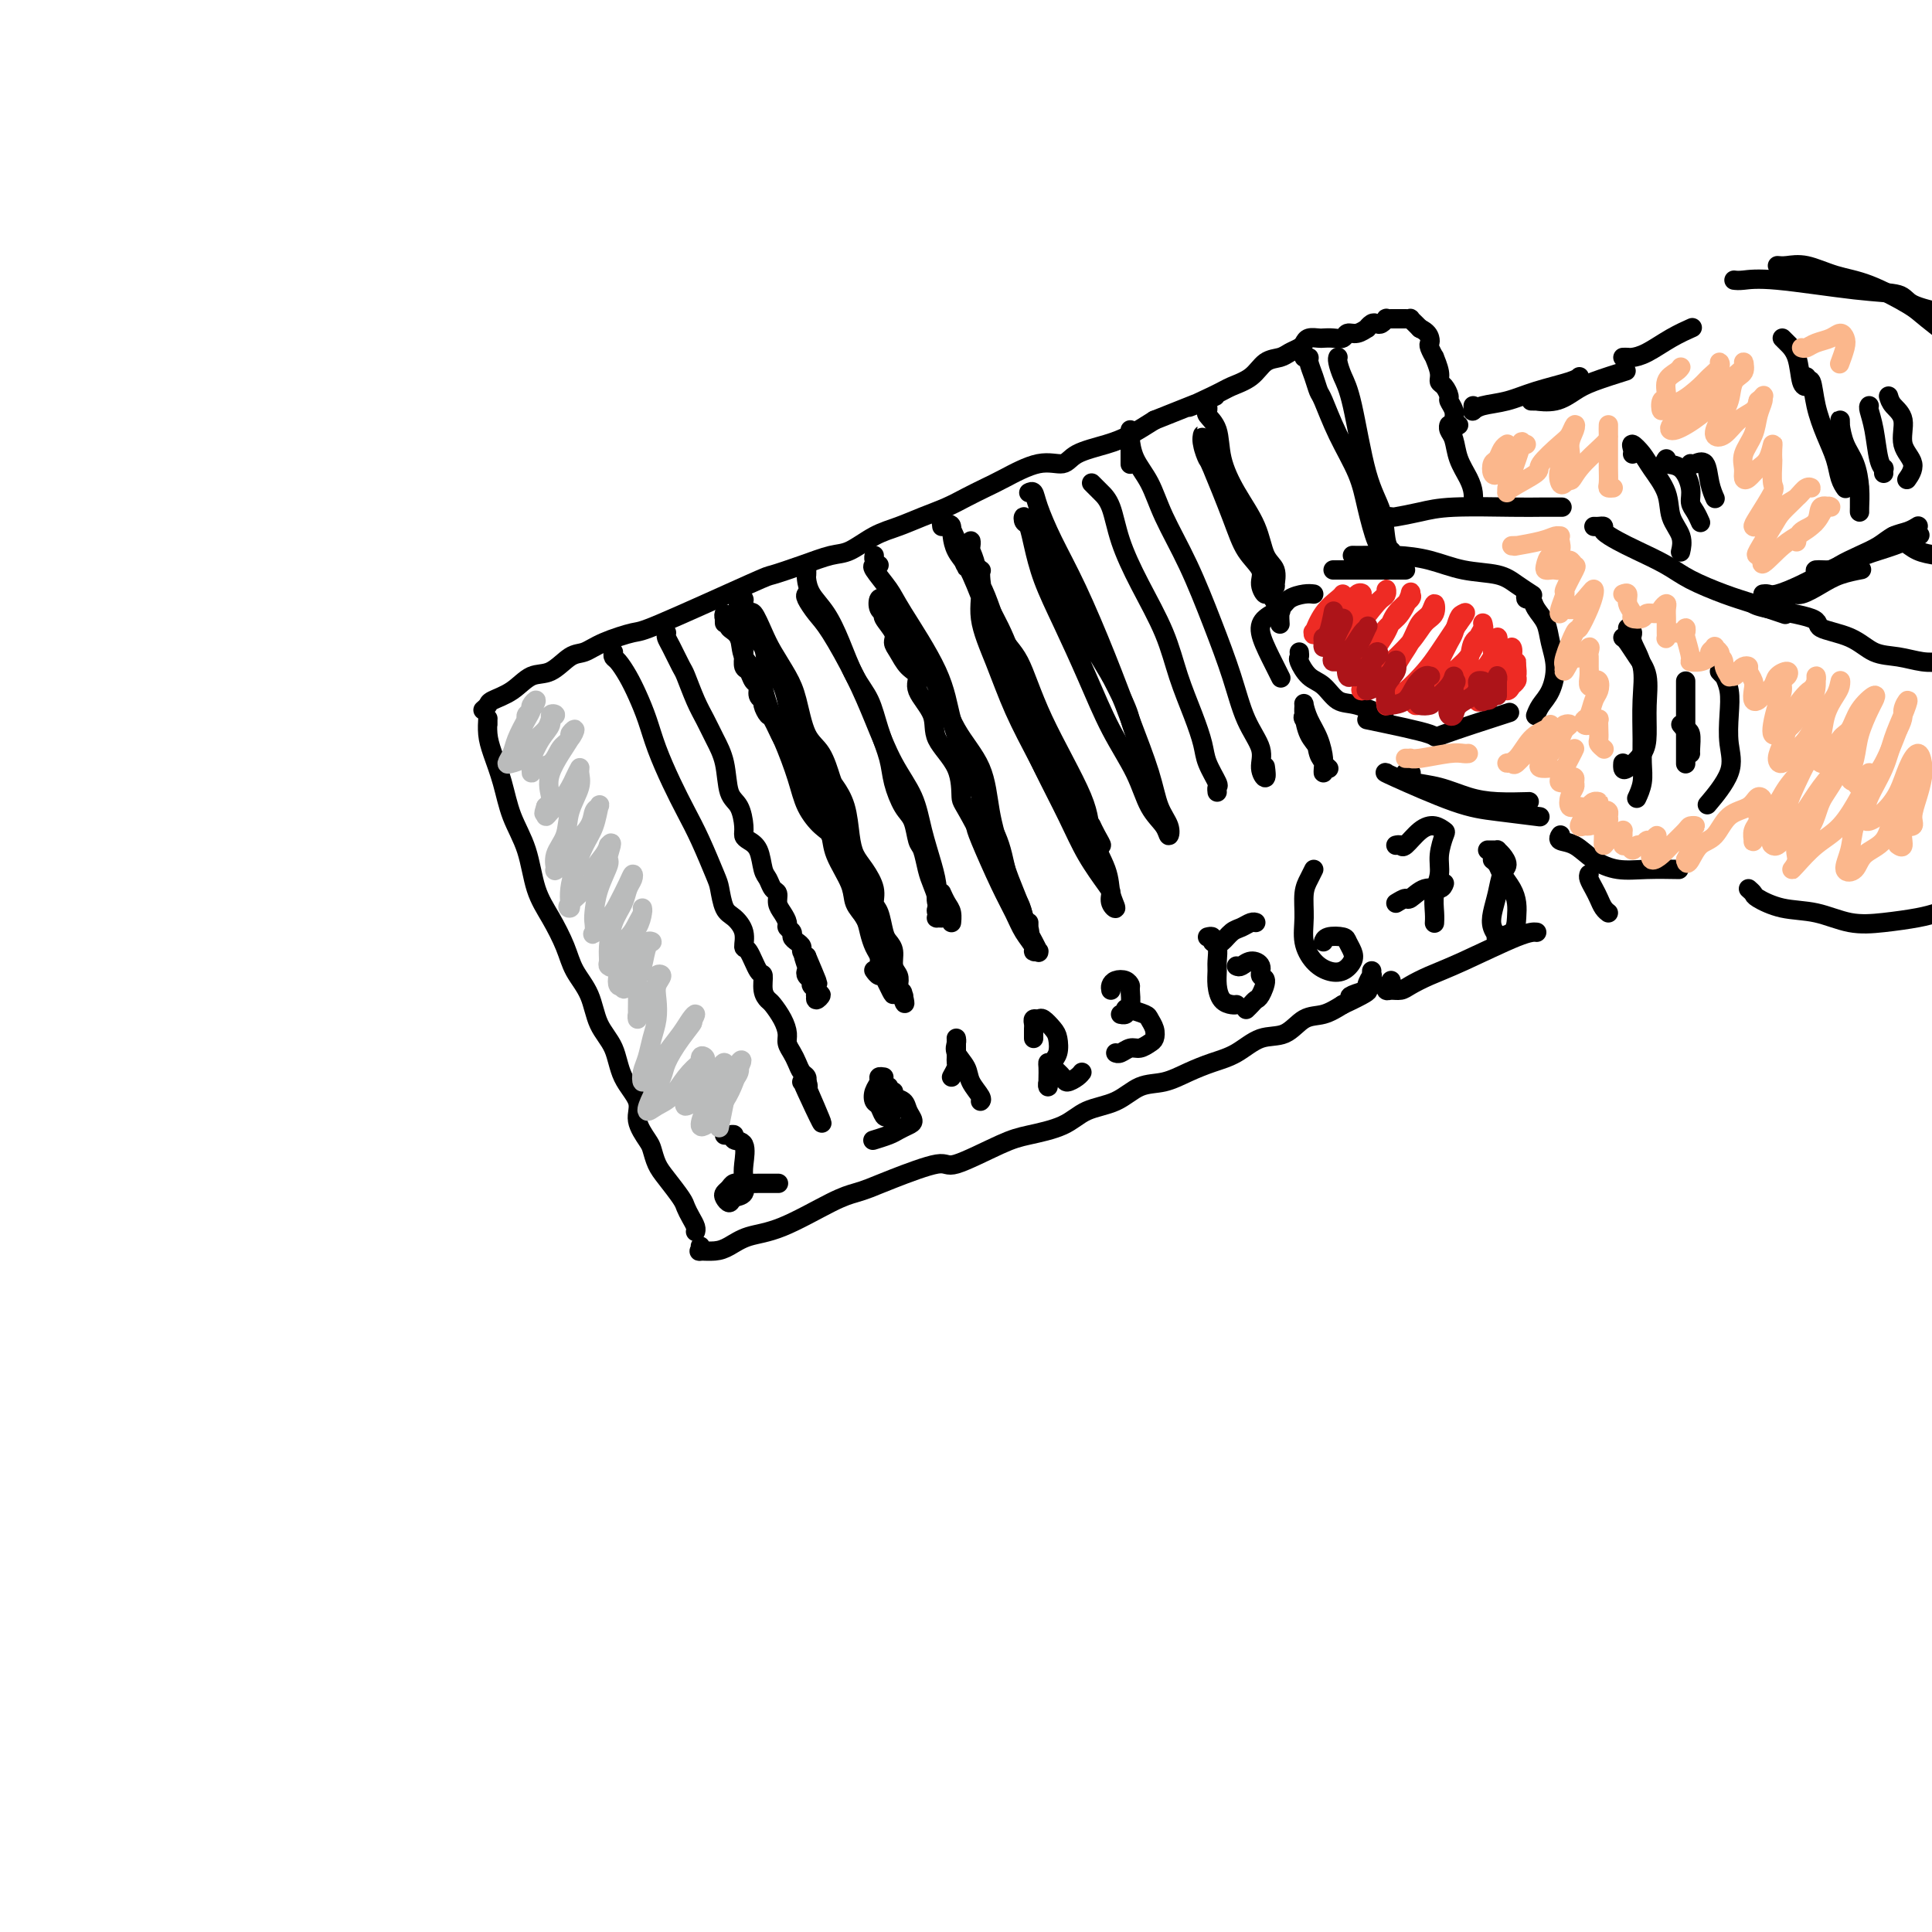 <svg viewBox='0 0 400 400' version='1.1' xmlns='http://www.w3.org/2000/svg' xmlns:xlink='http://www.w3.org/1999/xlink'><g fill='none' stroke='rgb(0,0,0)' stroke-width='4' stroke-linecap='round' stroke-linejoin='round'><path d='M101,150c0.001,-0.441 0.002,-0.882 0,-1c-0.002,-0.118 -0.008,0.087 0,0c0.008,-0.087 0.032,-0.465 0,0c-0.032,0.465 -0.118,1.772 0,3c0.118,1.228 0.439,2.375 1,4c0.561,1.625 1.360,3.728 2,6c0.640,2.272 1.120,4.715 2,7c0.880,2.285 2.160,4.413 3,7c0.840,2.587 1.240,5.631 2,8c0.760,2.369 1.879,4.061 3,6c1.121,1.939 2.244,4.123 3,6c0.756,1.877 1.145,3.446 2,5c0.855,1.554 2.174,3.094 3,5c0.826,1.906 1.158,4.179 2,6c0.842,1.821 2.194,3.192 3,5c0.806,1.808 1.067,4.055 2,6c0.933,1.945 2.540,3.588 3,5c0.460,1.412 -0.226,2.592 0,4c0.226,1.408 1.363,3.042 2,4c0.637,0.958 0.772,1.240 1,2c0.228,0.760 0.547,1.999 1,3c0.453,1.001 1.039,1.763 2,3c0.961,1.237 2.296,2.948 3,4c0.704,1.052 0.777,1.445 1,2c0.223,0.555 0.596,1.273 1,2c0.404,0.727 0.840,1.465 1,2c0.160,0.535 0.046,0.867 0,1c-0.046,0.133 -0.023,0.066 0,0'/><path d='M145,258c0.073,0.427 0.145,0.854 0,1c-0.145,0.146 -0.509,0.012 0,0c0.509,-0.012 1.889,0.099 3,0c1.111,-0.099 1.953,-0.408 3,-1c1.047,-0.592 2.299,-1.468 4,-2c1.701,-0.532 3.849,-0.721 7,-2c3.151,-1.279 7.303,-3.647 10,-5c2.697,-1.353 3.938,-1.690 5,-2c1.062,-0.310 1.946,-0.594 3,-1c1.054,-0.406 2.277,-0.934 5,-2c2.723,-1.066 6.945,-2.669 9,-3c2.055,-0.331 1.944,0.609 4,0c2.056,-0.609 6.279,-2.767 9,-4c2.721,-1.233 3.942,-1.543 6,-2c2.058,-0.457 4.955,-1.063 7,-2c2.045,-0.937 3.239,-2.204 5,-3c1.761,-0.796 4.091,-1.120 6,-2c1.909,-0.880 3.398,-2.317 5,-3c1.602,-0.683 3.316,-0.611 5,-1c1.684,-0.389 3.339,-1.240 5,-2c1.661,-0.760 3.329,-1.430 5,-2c1.671,-0.570 3.346,-1.041 5,-2c1.654,-0.959 3.289,-2.406 5,-3c1.711,-0.594 3.500,-0.334 5,-1c1.500,-0.666 2.712,-2.256 4,-3c1.288,-0.744 2.654,-0.641 4,-1c1.346,-0.359 2.673,-1.179 4,-2'/><path d='M278,208c9.316,-4.344 3.607,-2.704 2,-2c-1.607,0.704 0.890,0.472 2,0c1.110,-0.472 0.833,-1.185 1,-2c0.167,-0.815 0.777,-1.734 1,-2c0.223,-0.266 0.060,0.121 0,0c-0.060,-0.121 -0.017,-0.749 0,-1c0.017,-0.251 0.009,-0.126 0,0'/><path d='M100,147c0.405,-0.346 0.810,-0.692 1,-1c0.190,-0.308 0.165,-0.576 1,-1c0.835,-0.424 2.530,-1.002 4,-2c1.470,-0.998 2.715,-2.417 4,-3c1.285,-0.583 2.610,-0.332 4,-1c1.390,-0.668 2.843,-2.256 4,-3c1.157,-0.744 2.016,-0.645 3,-1c0.984,-0.355 2.091,-1.166 4,-2c1.909,-0.834 4.620,-1.693 6,-2c1.380,-0.307 1.429,-0.061 6,-2c4.571,-1.939 13.663,-6.062 18,-8c4.337,-1.938 3.919,-1.692 5,-2c1.081,-0.308 3.660,-1.171 6,-2c2.340,-0.829 4.442,-1.626 6,-2c1.558,-0.374 2.573,-0.327 4,-1c1.427,-0.673 3.266,-2.067 5,-3c1.734,-0.933 3.363,-1.405 5,-2c1.637,-0.595 3.281,-1.313 5,-2c1.719,-0.687 3.512,-1.345 5,-2c1.488,-0.655 2.671,-1.309 4,-2c1.329,-0.691 2.803,-1.421 4,-2c1.197,-0.579 2.115,-1.009 4,-2c1.885,-0.991 4.737,-2.544 7,-3c2.263,-0.456 3.938,0.184 5,0c1.062,-0.184 1.511,-1.194 3,-2c1.489,-0.806 4.016,-1.409 6,-2c1.984,-0.591 3.424,-1.169 5,-2c1.576,-0.831 3.288,-1.916 5,-3'/><path d='M239,87c20.338,-8.166 10.684,-4.079 8,-3c-2.684,1.079 1.602,-0.848 4,-2c2.398,-1.152 2.907,-1.527 4,-2c1.093,-0.473 2.769,-1.044 4,-2c1.231,-0.956 2.018,-2.297 3,-3c0.982,-0.703 2.160,-0.766 3,-1c0.840,-0.234 1.342,-0.637 2,-1c0.658,-0.363 1.471,-0.686 2,-1c0.529,-0.314 0.774,-0.620 1,-1c0.226,-0.380 0.432,-0.833 1,-1c0.568,-0.167 1.500,-0.049 2,0c0.500,0.049 0.570,0.028 1,0c0.430,-0.028 1.219,-0.064 2,0c0.781,0.064 1.553,0.228 2,0c0.447,-0.228 0.567,-0.850 1,-1c0.433,-0.150 1.177,0.170 2,0c0.823,-0.170 1.726,-0.829 2,-1c0.274,-0.171 -0.080,0.147 0,0c0.080,-0.147 0.595,-0.757 1,-1c0.405,-0.243 0.700,-0.118 1,0c0.300,0.118 0.605,0.228 1,0c0.395,-0.228 0.879,-0.793 1,-1c0.121,-0.207 -0.123,-0.056 0,0c0.123,0.056 0.611,0.015 1,0c0.389,-0.015 0.678,-0.005 1,0c0.322,0.005 0.678,0.004 1,0c0.322,-0.004 0.611,-0.012 1,0c0.389,0.012 0.877,0.045 1,0c0.123,-0.045 -0.121,-0.166 0,0c0.121,0.166 0.606,0.619 1,1c0.394,0.381 0.697,0.691 1,1'/><path d='M294,68c1.531,0.708 1.859,1.480 2,2c0.141,0.520 0.094,0.790 0,1c-0.094,0.210 -0.236,0.361 0,1c0.236,0.639 0.851,1.767 1,2c0.149,0.233 -0.166,-0.428 0,0c0.166,0.428 0.814,1.945 1,3c0.186,1.055 -0.090,1.647 0,2c0.090,0.353 0.546,0.466 1,1c0.454,0.534 0.906,1.491 1,2c0.094,0.509 -0.171,0.572 0,1c0.171,0.428 0.777,1.221 1,2c0.223,0.779 0.064,1.543 0,2c-0.064,0.457 -0.031,0.606 0,1c0.031,0.394 0.060,1.033 0,1c-0.060,-0.033 -0.208,-0.740 0,-1c0.208,-0.260 0.774,-0.074 1,0c0.226,0.074 0.113,0.037 0,0'/><path d='M287,107c0.031,-0.002 0.061,-0.003 0,0c-0.061,0.003 -0.215,0.011 0,0c0.215,-0.011 0.798,-0.041 1,0c0.202,0.041 0.023,0.155 1,0c0.977,-0.155 3.110,-0.577 5,-1c1.890,-0.423 3.537,-0.845 7,-1c3.463,-0.155 8.743,-0.041 12,0c3.257,0.041 4.492,0.011 6,0c1.508,-0.011 3.288,-0.003 4,0c0.712,0.003 0.356,0.002 0,0'/><path d='M330,109c0.291,0.017 0.582,0.034 1,0c0.418,-0.034 0.965,-0.119 1,0c0.035,0.119 -0.440,0.443 0,1c0.440,0.557 1.796,1.346 3,2c1.204,0.654 2.255,1.172 4,2c1.745,0.828 4.185,1.967 6,3c1.815,1.033 3.006,1.962 5,3c1.994,1.038 4.792,2.185 7,3c2.208,0.815 3.825,1.296 6,2c2.175,0.704 4.907,1.630 6,2c1.093,0.370 0.546,0.185 0,0'/><path d='M363,125c-0.072,-0.066 -0.144,-0.132 0,0c0.144,0.132 0.505,0.463 3,1c2.495,0.537 7.124,1.281 9,2c1.876,0.719 0.998,1.412 2,2c1.002,0.588 3.885,1.072 6,2c2.115,0.928 3.464,2.300 5,3c1.536,0.700 3.260,0.727 5,1c1.740,0.273 3.497,0.792 5,1c1.503,0.208 2.751,0.104 4,0'/><path d='M276,118c0.847,0.000 1.695,0.000 2,0c0.305,0.000 0.068,-0.000 1,0c0.932,0.000 3.033,-0.000 5,0c1.967,0.000 3.799,0.000 5,0c1.201,0.000 1.772,0.000 2,0c0.228,0.000 0.114,0.000 0,0'/><path d='M280,115c0.757,0.015 1.515,0.031 3,0c1.485,-0.031 3.699,-0.108 6,0c2.301,0.108 4.691,0.400 7,1c2.309,0.600 4.539,1.506 7,2c2.461,0.494 5.155,0.576 7,1c1.845,0.424 2.843,1.191 4,2c1.157,0.809 2.473,1.660 3,2c0.527,0.340 0.263,0.170 0,0'/><path d='M316,123c-0.098,0.465 -0.195,0.931 0,1c0.195,0.069 0.684,-0.258 1,0c0.316,0.258 0.461,1.101 1,2c0.539,0.899 1.472,1.854 2,3c0.528,1.146 0.649,2.482 1,4c0.351,1.518 0.931,3.216 1,5c0.069,1.784 -0.373,3.653 -1,5c-0.627,1.347 -1.438,2.170 -2,3c-0.562,0.830 -0.875,1.666 -1,2c-0.125,0.334 -0.063,0.167 0,0'/><path d='M269,135c0.041,0.390 0.083,0.781 0,1c-0.083,0.219 -0.289,0.267 0,1c0.289,0.733 1.073,2.151 2,3c0.927,0.849 1.997,1.128 3,2c1.003,0.872 1.939,2.337 3,3c1.061,0.663 2.247,0.525 4,1c1.753,0.475 4.072,1.564 5,2c0.928,0.436 0.464,0.218 0,0'/><path d='M283,149c5.512,1.149 11.024,2.298 13,3c1.976,0.702 0.417,0.958 3,0c2.583,-0.958 9.310,-3.131 12,-4c2.690,-0.869 1.345,-0.435 0,0'/><path d='M272,123c-0.545,-0.065 -1.090,-0.129 -2,0c-0.910,0.129 -2.186,0.452 -3,1c-0.814,0.548 -1.167,1.321 -2,2c-0.833,0.679 -2.146,1.265 -3,2c-0.854,0.735 -1.250,1.620 -1,3c0.250,1.380 1.144,3.256 2,5c0.856,1.744 1.673,3.355 2,4c0.327,0.645 0.163,0.322 0,0'/><path d='M292,160c0.144,0.023 0.287,0.047 0,0c-0.287,-0.047 -1.005,-0.164 -1,0c0.005,0.164 0.732,0.608 1,1c0.268,0.392 0.076,0.732 1,1c0.924,0.268 2.963,0.464 5,1c2.037,0.536 4.072,1.412 6,2c1.928,0.588 3.750,0.889 6,1c2.250,0.111 4.929,0.032 6,0c1.071,-0.032 0.536,-0.016 0,0'/><path d='M287,160c-0.305,-0.091 -0.609,-0.182 2,1c2.609,1.182 8.132,3.636 12,5c3.868,1.364 6.080,1.636 9,2c2.920,0.364 6.549,0.818 8,1c1.451,0.182 0.726,0.091 0,0'/><path d='M323,173c0.067,-0.103 0.134,-0.206 0,0c-0.134,0.206 -0.468,0.721 0,1c0.468,0.279 1.737,0.324 3,1c1.263,0.676 2.518,1.985 4,3c1.482,1.015 3.191,1.736 5,2c1.809,0.264 3.718,0.071 6,0c2.282,-0.071 4.938,-0.020 6,0c1.062,0.020 0.531,0.010 0,0'/><path d='M362,184c0.416,0.366 0.833,0.732 1,1c0.167,0.268 0.086,0.437 1,1c0.914,0.563 2.825,1.521 5,2c2.175,0.479 4.616,0.479 7,1c2.384,0.521 4.711,1.562 7,2c2.289,0.438 4.539,0.272 7,0c2.461,-0.272 5.132,-0.649 7,-1c1.868,-0.351 2.934,-0.675 4,-1'/><path d='M336,132c0.257,0.167 0.514,0.333 1,1c0.486,0.667 1.201,1.833 2,3c0.799,1.167 1.682,2.334 2,4c0.318,1.666 0.071,3.831 0,6c-0.071,2.169 0.033,4.343 0,6c-0.033,1.657 -0.205,2.798 -1,4c-0.795,1.202 -2.213,2.466 -3,3c-0.787,0.534 -0.943,0.339 -1,0c-0.057,-0.339 -0.015,-0.822 0,-1c0.015,-0.178 0.004,-0.051 0,0c-0.004,0.051 -0.002,0.025 0,0'/><path d='M337,130c0.483,0.306 0.967,0.612 1,1c0.033,0.388 -0.384,0.858 0,2c0.384,1.142 1.568,2.955 2,5c0.432,2.045 0.112,4.321 0,7c-0.112,2.679 -0.016,5.762 0,8c0.016,2.238 -0.047,3.631 0,5c0.047,1.369 0.205,2.715 0,4c-0.205,1.285 -0.773,2.510 -1,3c-0.227,0.490 -0.114,0.245 0,0'/><path d='M349,141c0.000,0.516 0.000,1.032 0,2c0.000,0.968 0.000,2.389 0,4c-0.000,1.611 0.000,3.411 0,5c0.000,1.589 0.000,2.966 0,4c0.000,1.034 -0.000,1.724 0,2c0.000,0.276 0.000,0.138 0,0'/><path d='M348,150c0.309,0.392 0.619,0.785 1,1c0.381,0.215 0.834,0.254 1,1c0.166,0.746 0.045,2.201 0,3c-0.045,0.799 -0.013,0.943 0,1c0.013,0.057 0.006,0.029 0,0'/><path d='M356,139c0.452,0.484 0.905,0.967 1,1c0.095,0.033 -0.167,-0.385 0,0c0.167,0.385 0.762,1.572 1,3c0.238,1.428 0.119,3.098 0,5c-0.119,1.902 -0.238,4.036 0,6c0.238,1.964 0.833,3.760 0,6c-0.833,2.240 -3.095,4.926 -4,6c-0.905,1.074 -0.452,0.537 0,0'/><path d='M305,84c0.000,0.417 0.000,0.833 0,1c0.000,0.167 0.000,0.083 0,0'/><path d='M305,85c-0.109,0.095 -0.219,0.191 0,0c0.219,-0.191 0.766,-0.668 2,-1c1.234,-0.332 3.154,-0.520 5,-1c1.846,-0.480 3.619,-1.252 6,-2c2.381,-0.748 5.372,-1.471 7,-2c1.628,-0.529 1.894,-0.866 2,-1c0.106,-0.134 0.053,-0.067 0,0'/><path d='M317,83c0.517,0.013 1.034,0.026 1,0c-0.034,-0.026 -0.617,-0.091 0,0c0.617,0.091 2.436,0.339 4,0c1.564,-0.339 2.873,-1.266 4,-2c1.127,-0.734 2.073,-1.274 4,-2c1.927,-0.726 4.836,-1.636 6,-2c1.164,-0.364 0.582,-0.182 0,0'/><path d='M336,74c0.368,-0.010 0.737,-0.021 1,0c0.263,0.021 0.421,0.072 1,0c0.579,-0.072 1.578,-0.267 3,-1c1.422,-0.733 3.268,-2.005 5,-3c1.732,-0.995 3.352,-1.713 4,-2c0.648,-0.287 0.324,-0.144 0,0'/><path d='M368,55c0.534,0.052 1.067,0.104 2,0c0.933,-0.104 2.265,-0.366 4,0c1.735,0.366 3.874,1.358 6,2c2.126,0.642 4.240,0.935 7,2c2.760,1.065 6.166,2.902 8,4c1.834,1.098 2.095,1.457 4,3c1.905,1.543 5.452,4.272 9,7'/><path d='M359,58c0.468,0.056 0.937,0.112 2,0c1.063,-0.112 2.721,-0.392 7,0c4.279,0.392 11.178,1.456 16,2c4.822,0.544 7.568,0.570 9,1c1.432,0.430 1.552,1.266 3,2c1.448,0.734 4.224,1.367 7,2'/><path d='M338,94c0.051,-0.265 0.101,-0.529 0,-1c-0.101,-0.471 -0.355,-1.148 0,-1c0.355,0.148 1.318,1.120 2,2c0.682,0.880 1.083,1.669 2,3c0.917,1.331 2.351,3.205 3,5c0.649,1.795 0.514,3.512 1,5c0.486,1.488 1.592,2.747 2,4c0.408,1.253 0.116,2.501 0,3c-0.116,0.499 -0.058,0.250 0,0'/><path d='M345,95c-0.277,0.410 -0.555,0.819 0,1c0.555,0.181 1.942,0.133 3,1c1.058,0.867 1.786,2.649 2,4c0.214,1.351 -0.087,2.269 0,3c0.087,0.731 0.562,1.274 1,2c0.438,0.726 0.839,1.636 1,2c0.161,0.364 0.080,0.182 0,0'/><path d='M350,96c0.219,0.097 0.437,0.195 1,0c0.563,-0.195 1.470,-0.681 2,0c0.530,0.681 0.681,2.530 1,4c0.319,1.470 0.805,2.563 1,3c0.195,0.437 0.097,0.219 0,0'/><path d='M369,124c-0.511,0.009 -1.022,0.018 -1,0c0.022,-0.018 0.578,-0.063 1,0c0.422,0.063 0.709,0.235 1,0c0.291,-0.235 0.587,-0.876 1,-1c0.413,-0.124 0.945,0.268 2,0c1.055,-0.268 2.633,-1.195 4,-2c1.367,-0.805 2.522,-1.486 4,-2c1.478,-0.514 3.279,-0.861 4,-1c0.721,-0.139 0.360,-0.069 0,0'/><path d='M373,122c0.174,-0.228 0.349,-0.455 1,-1c0.651,-0.545 1.780,-1.406 2,-2c0.220,-0.594 -0.468,-0.921 0,-1c0.468,-0.079 2.092,0.091 3,0c0.908,-0.091 1.100,-0.444 2,-1c0.900,-0.556 2.508,-1.316 4,-2c1.492,-0.684 2.870,-1.294 4,-2c1.130,-0.706 2.014,-1.509 3,-2c0.986,-0.491 2.073,-0.671 3,-1c0.927,-0.329 1.693,-0.808 2,-1c0.307,-0.192 0.153,-0.096 0,0'/><path d='M365,123c0.312,-0.042 0.623,-0.084 1,0c0.377,0.084 0.819,0.294 2,0c1.181,-0.294 3.102,-1.091 5,-2c1.898,-0.909 3.774,-1.929 6,-3c2.226,-1.071 4.803,-2.194 7,-3c2.197,-0.806 4.015,-1.294 6,-2c1.985,-0.706 4.139,-1.630 5,-2c0.861,-0.370 0.431,-0.185 0,0'/><path d='M392,111c0.600,0.222 1.200,0.444 2,1c0.800,0.556 1.800,1.444 3,2c1.200,0.556 2.600,0.778 4,1'/><path d='M369,70c0.219,0.226 0.437,0.453 1,1c0.563,0.547 1.470,1.415 2,3c0.530,1.585 0.681,3.888 1,5c0.319,1.112 0.805,1.032 1,1c0.195,-0.032 0.097,-0.016 0,0'/><path d='M374,79c-0.007,0.152 -0.014,0.303 0,0c0.014,-0.303 0.048,-1.061 0,-1c-0.048,0.061 -0.178,0.942 0,1c0.178,0.058 0.663,-0.707 1,0c0.337,0.707 0.525,2.887 1,5c0.475,2.113 1.238,4.160 2,6c0.762,1.840 1.524,3.473 2,5c0.476,1.527 0.667,2.950 1,4c0.333,1.050 0.810,1.729 1,2c0.190,0.271 0.095,0.136 0,0'/><path d='M381,92c-0.004,-1.037 -0.009,-2.075 0,-3c0.009,-0.925 0.031,-1.739 0,-2c-0.031,-0.261 -0.113,0.031 0,1c0.113,0.969 0.423,2.614 1,4c0.577,1.386 1.423,2.513 2,4c0.577,1.487 0.887,3.335 1,5c0.113,1.665 0.030,3.146 0,4c-0.030,0.854 -0.008,1.080 0,1c0.008,-0.080 0.002,-0.465 0,-1c-0.002,-0.535 -0.001,-1.221 0,-2c0.001,-0.779 0.000,-1.651 0,-2c-0.000,-0.349 -0.000,-0.174 0,0'/><path d='M387,84c-0.091,0.135 -0.182,0.270 0,1c0.182,0.730 0.637,2.056 1,4c0.363,1.944 0.633,4.507 1,6c0.367,1.493 0.830,1.916 1,2c0.170,0.084 0.046,-0.170 0,0c-0.046,0.170 -0.013,0.763 0,1c0.013,0.237 0.007,0.119 0,0'/><path d='M391,82c0.178,0.631 0.356,1.262 1,2c0.644,0.738 1.756,1.582 2,3c0.244,1.418 -0.378,3.411 0,5c0.378,1.589 1.756,2.774 2,4c0.244,1.226 -0.644,2.493 -1,3c-0.356,0.507 -0.178,0.253 0,0'/><path d='M288,203c0.109,0.453 0.218,0.907 0,1c-0.218,0.093 -0.761,-0.173 -1,0c-0.239,0.173 -0.172,0.787 0,1c0.172,0.213 0.451,0.026 1,0c0.549,-0.026 1.368,0.108 2,0c0.632,-0.108 1.077,-0.460 2,-1c0.923,-0.540 2.325,-1.269 4,-2c1.675,-0.731 3.624,-1.464 7,-3c3.376,-1.536 8.178,-3.875 11,-5c2.822,-1.125 3.663,-1.036 4,-1c0.337,0.036 0.168,0.018 0,0'/><path d='M329,181c-0.089,0.243 -0.178,0.485 0,1c0.178,0.515 0.622,1.301 1,2c0.378,0.699 0.689,1.311 1,2c0.311,0.689 0.622,1.455 1,2c0.378,0.545 0.822,0.870 1,1c0.178,0.130 0.089,0.065 0,0'/><path d='M300,89c0.026,-0.500 0.052,-1.001 0,-1c-0.052,0.001 -0.182,0.503 0,1c0.182,0.497 0.676,0.988 1,2c0.324,1.012 0.479,2.545 1,4c0.521,1.455 1.408,2.833 2,4c0.592,1.167 0.890,2.122 1,3c0.110,0.878 0.031,1.679 0,2c-0.031,0.321 -0.016,0.160 0,0'/><path d='M127,135c-0.065,0.376 -0.131,0.752 0,1c0.131,0.248 0.457,0.367 1,1c0.543,0.633 1.303,1.781 2,3c0.697,1.219 1.330,2.509 2,4c0.670,1.491 1.375,3.182 2,5c0.625,1.818 1.169,3.761 2,6c0.831,2.239 1.949,4.772 3,7c1.051,2.228 2.035,4.152 3,6c0.965,1.848 1.910,3.621 3,6c1.090,2.379 2.324,5.364 3,7c0.676,1.636 0.793,1.924 1,3c0.207,1.076 0.502,2.939 1,4c0.498,1.061 1.198,1.318 2,2c0.802,0.682 1.708,1.788 2,3c0.292,1.212 -0.028,2.530 0,3c0.028,0.470 0.403,0.091 1,1c0.597,0.909 1.416,3.107 2,4c0.584,0.893 0.934,0.483 1,1c0.066,0.517 -0.150,1.962 0,3c0.150,1.038 0.666,1.667 1,2c0.334,0.333 0.485,0.368 1,1c0.515,0.632 1.395,1.860 2,3c0.605,1.140 0.935,2.193 1,3c0.065,0.807 -0.137,1.368 0,2c0.137,0.632 0.611,1.336 1,2c0.389,0.664 0.693,1.287 1,2c0.307,0.713 0.618,1.514 1,2c0.382,0.486 0.834,0.656 1,1c0.166,0.344 0.045,0.862 0,1c-0.045,0.138 -0.013,-0.103 0,0c0.013,0.103 0.006,0.552 0,1'/><path d='M167,225c6.192,14.194 1.673,4.679 0,1c-1.673,-3.679 -0.500,-1.522 0,-1c0.500,0.522 0.327,-0.590 0,-1c-0.327,-0.410 -0.808,-0.117 -1,0c-0.192,0.117 -0.096,0.059 0,0'/><path d='M138,131c-0.057,0.310 -0.115,0.621 0,1c0.115,0.379 0.401,0.828 1,2c0.599,1.172 1.511,3.068 2,4c0.489,0.932 0.555,0.900 1,2c0.445,1.100 1.270,3.331 2,5c0.730,1.669 1.365,2.777 2,4c0.635,1.223 1.270,2.562 2,4c0.730,1.438 1.554,2.977 2,5c0.446,2.023 0.514,4.531 1,6c0.486,1.469 1.391,1.900 2,3c0.609,1.100 0.923,2.869 1,4c0.077,1.131 -0.081,1.626 0,2c0.081,0.374 0.403,0.629 1,1c0.597,0.371 1.470,0.858 2,2c0.530,1.142 0.716,2.939 1,4c0.284,1.061 0.667,1.386 1,2c0.333,0.614 0.615,1.516 1,2c0.385,0.484 0.873,0.549 1,1c0.127,0.451 -0.105,1.287 0,2c0.105,0.713 0.549,1.304 1,2c0.451,0.696 0.908,1.496 1,2c0.092,0.504 -0.182,0.712 0,1c0.182,0.288 0.818,0.654 1,1c0.182,0.346 -0.092,0.670 0,1c0.092,0.330 0.550,0.666 1,1c0.450,0.334 0.890,0.667 1,1c0.110,0.333 -0.112,0.667 0,1c0.112,0.333 0.556,0.667 1,1'/><path d='M167,198c4.488,10.544 1.206,3.402 0,1c-1.206,-2.402 -0.338,-0.066 0,1c0.338,1.066 0.147,0.863 0,1c-0.147,0.137 -0.250,0.615 0,1c0.250,0.385 0.852,0.676 1,1c0.148,0.324 -0.158,0.680 0,1c0.158,0.320 0.779,0.604 1,1c0.221,0.396 0.041,0.905 0,1c-0.041,0.095 0.055,-0.223 0,0c-0.055,0.223 -0.262,0.988 0,1c0.262,0.012 0.994,-0.727 1,-1c0.006,-0.273 -0.712,-0.078 -1,0c-0.288,0.078 -0.144,0.039 0,0'/><path d='M150,129c-0.009,-0.286 -0.019,-0.571 0,-1c0.019,-0.429 0.065,-1.000 0,-1c-0.065,0.000 -0.241,0.573 0,1c0.241,0.427 0.897,0.710 1,1c0.103,0.290 -0.349,0.589 0,1c0.349,0.411 1.500,0.935 2,2c0.500,1.065 0.350,2.671 1,4c0.650,1.329 2.098,2.382 3,4c0.902,1.618 1.256,3.803 2,6c0.744,2.197 1.877,4.408 3,7c1.123,2.592 2.235,5.566 3,8c0.765,2.434 1.182,4.328 2,6c0.818,1.672 2.035,3.122 3,4c0.965,0.878 1.677,1.183 2,2c0.323,0.817 0.258,2.147 1,4c0.742,1.853 2.293,4.229 3,6c0.707,1.771 0.571,2.936 1,4c0.429,1.064 1.421,2.028 2,3c0.579,0.972 0.743,1.951 1,3c0.257,1.049 0.608,2.167 1,3c0.392,0.833 0.826,1.381 1,2c0.174,0.619 0.087,1.310 0,2'/><path d='M182,200c5.180,11.148 2.130,3.519 1,1c-1.130,-2.519 -0.342,0.071 0,1c0.342,0.929 0.236,0.198 0,0c-0.236,-0.198 -0.602,0.139 -1,0c-0.398,-0.139 -0.828,-0.754 -1,-1c-0.172,-0.246 -0.086,-0.123 0,0'/><path d='M152,129c0.310,0.031 0.620,0.063 1,0c0.380,-0.063 0.831,-0.219 1,0c0.169,0.219 0.057,0.814 0,1c-0.057,0.186 -0.058,-0.036 0,0c0.058,0.036 0.174,0.330 1,1c0.826,0.670 2.362,1.717 3,3c0.638,1.283 0.379,2.803 1,4c0.621,1.197 2.121,2.073 3,4c0.879,1.927 1.138,4.906 2,7c0.862,2.094 2.328,3.302 3,5c0.672,1.698 0.551,3.886 1,6c0.449,2.114 1.467,4.155 2,5c0.533,0.845 0.579,0.494 1,2c0.421,1.506 1.215,4.868 2,7c0.785,2.132 1.559,3.032 2,4c0.441,0.968 0.549,2.002 1,3c0.451,0.998 1.245,1.959 2,3c0.755,1.041 1.470,2.162 2,3c0.530,0.838 0.874,1.392 1,2c0.126,0.608 0.033,1.270 0,2c-0.033,0.730 -0.007,1.529 0,2c0.007,0.471 -0.004,0.616 0,1c0.004,0.384 0.023,1.009 0,1c-0.023,-0.009 -0.089,-0.652 0,-1c0.089,-0.348 0.332,-0.401 0,-1c-0.332,-0.599 -1.238,-1.742 -2,-3c-0.762,-1.258 -1.381,-2.629 -2,-4'/><path d='M177,186c-0.751,-1.965 -0.628,-2.877 -1,-4c-0.372,-1.123 -1.240,-2.455 -2,-4c-0.760,-1.545 -1.412,-3.301 -2,-5c-0.588,-1.699 -1.112,-3.341 -2,-5c-0.888,-1.659 -2.140,-3.335 -3,-5c-0.860,-1.665 -1.329,-3.320 -2,-5c-0.671,-1.680 -1.543,-3.385 -2,-4c-0.457,-0.615 -0.500,-0.140 -1,-1c-0.500,-0.860 -1.459,-3.055 -2,-4c-0.541,-0.945 -0.666,-0.638 -1,-1c-0.334,-0.362 -0.877,-1.391 -1,-2c-0.123,-0.609 0.175,-0.797 0,-1c-0.175,-0.203 -0.821,-0.420 -1,-1c-0.179,-0.580 0.110,-1.522 0,-2c-0.110,-0.478 -0.618,-0.491 -1,-1c-0.382,-0.509 -0.638,-1.512 -1,-2c-0.362,-0.488 -0.829,-0.459 -1,-1c-0.171,-0.541 -0.045,-1.651 0,-2c0.045,-0.349 0.008,0.061 0,0c-0.008,-0.061 0.012,-0.595 0,-1c-0.012,-0.405 -0.056,-0.682 0,-1c0.056,-0.318 0.211,-0.677 0,-1c-0.211,-0.323 -0.789,-0.612 -1,-1c-0.211,-0.388 -0.057,-0.877 0,-1c0.057,-0.123 0.015,0.121 0,0c-0.015,-0.121 -0.004,-0.606 0,-1c0.004,-0.394 0.001,-0.697 0,-1c-0.001,-0.303 -0.000,-0.607 0,-1c0.000,-0.393 0.000,-0.875 0,-1c-0.000,-0.125 -0.000,0.107 0,0c0.000,-0.107 0.000,-0.554 0,-1'/><path d='M153,126c-0.314,-2.197 -0.099,-1.190 0,-1c0.099,0.190 0.082,-0.438 0,-1c-0.082,-0.562 -0.230,-1.058 0,-1c0.230,0.058 0.838,0.669 1,1c0.162,0.331 -0.124,0.383 0,1c0.124,0.617 0.656,1.799 1,2c0.344,0.201 0.501,-0.578 1,0c0.499,0.578 1.340,2.515 2,4c0.660,1.485 1.139,2.520 2,4c0.861,1.480 2.104,3.405 3,5c0.896,1.595 1.443,2.859 2,5c0.557,2.141 1.123,5.158 2,7c0.877,1.842 2.067,2.509 3,4c0.933,1.491 1.611,3.806 2,5c0.389,1.194 0.488,1.266 1,2c0.512,0.734 1.437,2.128 2,4c0.563,1.872 0.763,4.221 1,6c0.237,1.779 0.511,2.988 1,4c0.489,1.012 1.192,1.826 2,3c0.808,1.174 1.722,2.709 2,4c0.278,1.291 -0.079,2.337 0,3c0.079,0.663 0.595,0.944 1,2c0.405,1.056 0.701,2.888 1,4c0.299,1.112 0.602,1.505 1,2c0.398,0.495 0.890,1.091 1,2c0.110,0.909 -0.163,2.129 0,3c0.163,0.871 0.761,1.392 1,2c0.239,0.608 0.120,1.304 0,2'/><path d='M186,204c1.931,6.180 1.260,3.130 1,2c-0.260,-1.130 -0.108,-0.342 0,0c0.108,0.342 0.173,0.236 0,0c-0.173,-0.236 -0.585,-0.602 -1,-1c-0.415,-0.398 -0.833,-0.828 -1,-1c-0.167,-0.172 -0.084,-0.086 0,0'/><path d='M167,118c0.011,0.377 0.022,0.755 0,1c-0.022,0.245 -0.078,0.358 0,1c0.078,0.642 0.290,1.815 1,3c0.710,1.185 1.919,2.384 3,4c1.081,1.616 2.034,3.649 3,6c0.966,2.351 1.946,5.019 3,7c1.054,1.981 2.183,3.276 3,5c0.817,1.724 1.322,3.877 2,6c0.678,2.123 1.530,4.215 2,6c0.470,1.785 0.560,3.263 1,5c0.440,1.737 1.231,3.732 2,5c0.769,1.268 1.515,1.809 2,3c0.485,1.191 0.708,3.033 1,4c0.292,0.967 0.653,1.061 1,2c0.347,0.939 0.681,2.724 1,4c0.319,1.276 0.622,2.045 1,3c0.378,0.955 0.832,2.098 1,3c0.168,0.902 0.050,1.563 0,2c-0.050,0.437 -0.031,0.650 0,1c0.031,0.350 0.075,0.836 0,1c-0.075,0.164 -0.269,0.005 0,0c0.269,-0.005 1.000,0.143 1,0c0.000,-0.143 -0.731,-0.577 -1,-1c-0.269,-0.423 -0.077,-0.835 0,-1c0.077,-0.165 0.038,-0.082 0,0'/><path d='M167,123c-0.169,0.146 -0.338,0.293 0,1c0.338,0.707 1.184,1.976 2,3c0.816,1.024 1.601,1.804 3,4c1.399,2.196 3.410,5.806 5,9c1.590,3.194 2.758,5.970 4,9c1.242,3.030 2.558,6.313 4,9c1.442,2.687 3.012,4.778 4,7c0.988,2.222 1.396,4.574 2,7c0.604,2.426 1.406,4.925 2,7c0.594,2.075 0.982,3.724 1,5c0.018,1.276 -0.334,2.178 0,3c0.334,0.822 1.355,1.563 2,2c0.645,0.437 0.915,0.569 1,1c0.085,0.431 -0.016,1.163 0,1c0.016,-0.163 0.149,-1.219 0,-2c-0.149,-0.781 -0.578,-1.287 -1,-2c-0.422,-0.713 -0.835,-1.632 -1,-2c-0.165,-0.368 -0.083,-0.184 0,0'/><path d='M182,117c-0.424,-0.287 -0.848,-0.574 -1,-1c-0.152,-0.426 -0.031,-0.991 0,-1c0.031,-0.009 -0.029,0.539 0,1c0.029,0.461 0.147,0.836 0,1c-0.147,0.164 -0.560,0.115 0,1c0.560,0.885 2.093,2.702 3,4c0.907,1.298 1.188,2.077 3,5c1.812,2.923 5.156,7.992 7,12c1.844,4.008 2.189,6.956 3,10c0.811,3.044 2.090,6.183 3,8c0.910,1.817 1.452,2.310 2,4c0.548,1.690 1.102,4.577 2,7c0.898,2.423 2.138,4.382 3,7c0.862,2.618 1.344,5.894 2,8c0.656,2.106 1.486,3.041 2,4c0.514,0.959 0.712,1.942 1,3c0.288,1.058 0.667,2.192 1,3c0.333,0.808 0.621,1.289 1,2c0.379,0.711 0.849,1.653 1,2c0.151,0.347 -0.018,0.099 0,0c0.018,-0.099 0.224,-0.048 0,0c-0.224,0.048 -0.876,0.093 -1,0c-0.124,-0.093 0.282,-0.326 0,-1c-0.282,-0.674 -1.252,-1.791 -2,-3c-0.748,-1.209 -1.273,-2.510 -2,-4c-0.727,-1.490 -1.657,-3.171 -3,-6c-1.343,-2.829 -3.098,-6.808 -4,-9c-0.902,-2.192 -0.951,-2.596 -1,-3'/><path d='M202,171c-2.694,-5.098 -2.930,-4.842 -3,-6c-0.070,-1.158 0.025,-3.728 -1,-6c-1.025,-2.272 -3.170,-4.246 -4,-6c-0.830,-1.754 -0.344,-3.289 -1,-5c-0.656,-1.711 -2.453,-3.599 -3,-5c-0.547,-1.401 0.157,-2.313 0,-3c-0.157,-0.687 -1.174,-1.147 -2,-2c-0.826,-0.853 -1.460,-2.099 -2,-3c-0.540,-0.901 -0.985,-1.459 -1,-2c-0.015,-0.541 0.402,-1.067 0,-2c-0.402,-0.933 -1.621,-2.274 -2,-3c-0.379,-0.726 0.084,-0.837 0,-1c-0.084,-0.163 -0.714,-0.378 -1,-1c-0.286,-0.622 -0.229,-1.652 0,-2c0.229,-0.348 0.630,-0.013 1,0c0.370,0.013 0.710,-0.297 1,0c0.290,0.297 0.529,1.200 1,2c0.471,0.800 1.173,1.498 2,3c0.827,1.502 1.779,3.809 3,6c1.221,2.191 2.711,4.265 4,7c1.289,2.735 2.375,6.131 4,9c1.625,2.869 3.787,5.212 5,8c1.213,2.788 1.477,6.020 2,9c0.523,2.980 1.305,5.706 2,8c0.695,2.294 1.302,4.156 2,6c0.698,1.844 1.485,3.670 2,5c0.515,1.330 0.757,2.165 1,3'/><path d='M212,190c1.619,5.176 1.166,2.616 1,2c-0.166,-0.616 -0.044,0.711 0,1c0.044,0.289 0.012,-0.461 0,-1c-0.012,-0.539 -0.003,-0.868 0,-1c0.003,-0.132 0.002,-0.066 0,0'/><path d='M195,109c-0.082,-0.567 -0.164,-1.133 0,-1c0.164,0.133 0.574,0.966 1,1c0.426,0.034 0.869,-0.730 1,0c0.131,0.730 -0.049,2.955 1,5c1.049,2.045 3.325,3.911 5,7c1.675,3.089 2.747,7.401 4,10c1.253,2.599 2.686,3.485 4,6c1.314,2.515 2.508,6.658 5,12c2.492,5.342 6.280,11.884 8,16c1.720,4.116 1.371,5.805 2,8c0.629,2.195 2.235,4.897 3,7c0.765,2.103 0.688,3.608 1,5c0.312,1.392 1.014,2.672 1,3c-0.014,0.328 -0.743,-0.294 -1,-1c-0.257,-0.706 -0.042,-1.494 0,-2c0.042,-0.506 -0.089,-0.730 -1,-2c-0.911,-1.270 -2.604,-3.588 -4,-6c-1.396,-2.412 -2.497,-4.919 -4,-8c-1.503,-3.081 -3.410,-6.736 -5,-10c-1.590,-3.264 -2.863,-6.138 -4,-9c-1.137,-2.862 -2.137,-5.713 -3,-8c-0.863,-2.287 -1.588,-4.009 -2,-6c-0.412,-1.991 -0.509,-4.252 -1,-6c-0.491,-1.748 -1.374,-2.984 -2,-5c-0.626,-2.016 -0.994,-4.814 -1,-6c-0.006,-1.186 0.349,-0.761 0,-1c-0.349,-0.239 -1.402,-1.141 -2,-2c-0.598,-0.859 -0.742,-1.674 -1,-2c-0.258,-0.326 -0.629,-0.163 -1,0'/><path d='M199,114c-4.996,-11.322 -1.485,-2.627 0,1c1.485,3.627 0.945,2.185 1,2c0.055,-0.185 0.707,0.888 2,4c1.293,3.112 3.229,8.263 5,13c1.771,4.737 3.379,9.060 4,11c0.621,1.940 0.256,1.496 2,5c1.744,3.504 5.596,10.957 7,14c1.404,3.043 0.360,1.676 1,3c0.640,1.324 2.966,5.338 4,7c1.034,1.662 0.777,0.973 1,1c0.223,0.027 0.924,0.770 1,1c0.076,0.230 -0.475,-0.051 -1,-1c-0.525,-0.949 -1.024,-2.564 -2,-4c-0.976,-1.436 -2.427,-2.692 -4,-5c-1.573,-2.308 -3.267,-5.666 -5,-9c-1.733,-3.334 -3.505,-6.643 -5,-10c-1.495,-3.357 -2.712,-6.762 -4,-10c-1.288,-3.238 -2.646,-6.308 -3,-9c-0.354,-2.692 0.298,-5.005 0,-7c-0.298,-1.995 -1.545,-3.671 -2,-5c-0.455,-1.329 -0.118,-2.310 0,-3c0.118,-0.690 0.018,-1.090 0,-1c-0.018,0.090 0.046,0.670 0,1c-0.046,0.330 -0.201,0.409 0,1c0.201,0.591 0.758,1.694 1,3c0.242,1.306 0.168,2.815 1,5c0.832,2.185 2.571,5.047 4,8c1.429,2.953 2.548,5.998 4,10c1.452,4.002 3.237,8.962 5,13c1.763,4.038 3.504,7.154 5,10c1.496,2.846 2.748,5.423 4,8'/><path d='M225,171c4.093,9.855 2.326,5.491 2,4c-0.326,-1.491 0.789,-0.111 1,0c0.211,0.111 -0.482,-1.047 -1,-2c-0.518,-0.953 -0.862,-1.701 -1,-2c-0.138,-0.299 -0.069,-0.150 0,0'/><path d='M213,102c0.370,-0.184 0.741,-0.369 1,0c0.259,0.369 0.407,1.290 1,3c0.593,1.710 1.633,4.209 3,7c1.367,2.791 3.062,5.874 5,10c1.938,4.126 4.120,9.297 6,14c1.880,4.703 3.457,8.940 5,13c1.543,4.060 3.053,7.945 4,11c0.947,3.055 1.330,5.282 2,7c0.670,1.718 1.626,2.928 2,4c0.374,1.072 0.166,2.007 0,2c-0.166,-0.007 -0.290,-0.955 -1,-2c-0.710,-1.045 -2.006,-2.187 -3,-4c-0.994,-1.813 -1.687,-4.296 -3,-7c-1.313,-2.704 -3.244,-5.630 -5,-9c-1.756,-3.370 -3.335,-7.185 -5,-11c-1.665,-3.815 -3.416,-7.629 -5,-11c-1.584,-3.371 -2.999,-6.297 -4,-9c-1.001,-2.703 -1.586,-5.182 -2,-7c-0.414,-1.818 -0.657,-2.975 -1,-4c-0.343,-1.025 -0.787,-1.918 -1,-2c-0.213,-0.082 -0.195,0.646 0,1c0.195,0.354 0.566,0.332 1,1c0.434,0.668 0.931,2.024 2,4c1.069,1.976 2.711,4.570 4,7c1.289,2.430 2.225,4.694 4,8c1.775,3.306 4.387,7.653 7,12'/><path d='M230,140c3.476,6.655 3.667,7.792 4,9c0.333,1.208 0.810,2.488 1,3c0.190,0.512 0.095,0.256 0,0'/><path d='M226,100c0.360,0.358 0.720,0.717 1,1c0.280,0.283 0.480,0.491 1,1c0.520,0.509 1.360,1.319 2,3c0.640,1.681 1.081,4.233 2,7c0.919,2.767 2.316,5.748 4,9c1.684,3.252 3.654,6.774 5,10c1.346,3.226 2.067,6.157 3,9c0.933,2.843 2.078,5.598 3,8c0.922,2.402 1.620,4.451 2,6c0.380,1.549 0.442,2.597 1,4c0.558,1.403 1.614,3.159 2,4c0.386,0.841 0.104,0.765 0,1c-0.104,0.235 -0.030,0.781 0,1c0.030,0.219 0.015,0.109 0,0'/><path d='M234,96c0.000,0.098 0.000,0.197 0,0c-0.000,-0.197 -0.000,-0.688 0,-1c0.000,-0.312 0.000,-0.444 0,-1c-0.000,-0.556 -0.000,-1.535 0,-2c0.000,-0.465 0.001,-0.414 0,-1c-0.001,-0.586 -0.005,-1.807 0,-2c0.005,-0.193 0.019,0.643 0,1c-0.019,0.357 -0.071,0.235 0,1c0.071,0.765 0.265,2.416 1,4c0.735,1.584 2.010,3.102 3,5c0.990,1.898 1.695,4.176 3,7c1.305,2.824 3.209,6.194 5,10c1.791,3.806 3.470,8.048 5,12c1.530,3.952 2.911,7.615 4,11c1.089,3.385 1.885,6.493 3,9c1.115,2.507 2.547,4.412 3,6c0.453,1.588 -0.075,2.859 0,4c0.075,1.141 0.751,2.153 1,2c0.249,-0.153 0.071,-1.472 0,-2c-0.071,-0.528 -0.036,-0.264 0,0'/><path d='M250,84c0.057,0.364 0.114,0.727 0,1c-0.114,0.273 -0.399,0.454 0,1c0.399,0.546 1.482,1.455 2,3c0.518,1.545 0.472,3.725 1,6c0.528,2.275 1.630,4.645 3,7c1.370,2.355 3.009,4.695 4,7c0.991,2.305 1.335,4.573 2,6c0.665,1.427 1.652,2.012 2,3c0.348,0.988 0.056,2.381 0,3c-0.056,0.619 0.123,0.466 0,0c-0.123,-0.466 -0.547,-1.245 -1,-2c-0.453,-0.755 -0.934,-1.486 -1,-2c-0.066,-0.514 0.285,-0.812 -1,-3c-1.285,-2.188 -4.204,-6.267 -5,-8c-0.796,-1.733 0.533,-1.120 0,-2c-0.533,-0.880 -2.928,-3.253 -4,-5c-1.072,-1.747 -0.821,-2.868 -1,-4c-0.179,-1.132 -0.789,-2.276 -1,-3c-0.211,-0.724 -0.022,-1.028 0,-1c0.022,0.028 -0.122,0.389 0,1c0.122,0.611 0.511,1.473 1,3c0.489,1.527 1.080,3.719 2,6c0.920,2.281 2.171,4.653 3,6c0.829,1.347 1.237,1.671 2,3c0.763,1.329 1.882,3.665 3,6'/><path d='M261,116c1.909,4.701 1.182,4.454 1,5c-0.182,0.546 0.182,1.885 0,2c-0.182,0.115 -0.911,-0.993 -1,-2c-0.089,-1.007 0.460,-1.914 0,-3c-0.460,-1.086 -1.931,-2.353 -3,-4c-1.069,-1.647 -1.736,-3.676 -3,-7c-1.264,-3.324 -3.125,-7.944 -4,-10c-0.875,-2.056 -0.765,-1.549 -1,-2c-0.235,-0.451 -0.814,-1.859 -1,-3c-0.186,-1.141 0.021,-2.013 0,-2c-0.021,0.013 -0.269,0.912 0,2c0.269,1.088 1.055,2.367 2,4c0.945,1.633 2.051,3.622 3,6c0.949,2.378 1.743,5.147 3,8c1.257,2.853 2.978,5.791 4,8c1.022,2.209 1.346,3.689 2,5c0.654,1.311 1.639,2.455 2,3c0.361,0.545 0.097,0.493 0,1c-0.097,0.507 -0.028,1.573 0,2c0.028,0.427 0.014,0.213 0,0'/><path d='M270,149c0.004,-0.283 0.008,-0.566 0,-1c-0.008,-0.434 -0.028,-1.021 0,-1c0.028,0.021 0.102,0.648 0,1c-0.102,0.352 -0.381,0.428 0,1c0.381,0.572 1.422,1.638 2,3c0.578,1.362 0.691,3.019 1,4c0.309,0.981 0.813,1.287 1,2c0.187,0.713 0.058,1.833 0,2c-0.058,0.167 -0.044,-0.620 0,-1c0.044,-0.380 0.117,-0.354 0,-1c-0.117,-0.646 -0.424,-1.965 -1,-3c-0.576,-1.035 -1.420,-1.786 -2,-3c-0.580,-1.214 -0.895,-2.892 -1,-4c-0.105,-1.108 0.000,-1.645 0,-2c-0.000,-0.355 -0.106,-0.527 0,0c0.106,0.527 0.424,1.753 1,3c0.576,1.247 1.408,2.517 2,4c0.592,1.483 0.942,3.181 1,4c0.058,0.819 -0.177,0.759 0,1c0.177,0.241 0.765,0.783 1,1c0.235,0.217 0.118,0.108 0,0'/><path d='M270,74c0.446,-0.045 0.892,-0.091 1,0c0.108,0.091 -0.121,0.317 0,1c0.121,0.683 0.592,1.822 1,3c0.408,1.178 0.752,2.394 1,3c0.248,0.606 0.398,0.600 1,2c0.602,1.400 1.654,4.205 3,7c1.346,2.795 2.984,5.579 4,8c1.016,2.421 1.410,4.477 2,7c0.590,2.523 1.375,5.511 2,7c0.625,1.489 1.091,1.478 1,2c-0.091,0.522 -0.740,1.578 -1,2c-0.260,0.422 -0.130,0.211 0,0'/><path d='M277,74c0.019,-0.044 0.038,-0.089 0,0c-0.038,0.089 -0.133,0.310 0,1c0.133,0.690 0.494,1.848 1,3c0.506,1.152 1.159,2.298 2,6c0.841,3.702 1.872,9.959 3,14c1.128,4.041 2.354,5.867 3,8c0.646,2.133 0.712,4.574 1,6c0.288,1.426 0.796,1.836 1,2c0.204,0.164 0.102,0.082 0,0'/><path d='M150,235c0.293,0.030 0.586,0.059 1,0c0.414,-0.059 0.947,-0.207 1,0c0.053,0.207 -0.376,0.770 0,1c0.376,0.230 1.558,0.127 2,1c0.442,0.873 0.144,2.722 0,4c-0.144,1.278 -0.133,1.986 0,3c0.133,1.014 0.389,2.335 0,3c-0.389,0.665 -1.422,0.673 -2,1c-0.578,0.327 -0.703,0.974 -1,1c-0.297,0.026 -0.768,-0.567 -1,-1c-0.232,-0.433 -0.224,-0.704 0,-1c0.224,-0.296 0.664,-0.615 1,-1c0.336,-0.385 0.567,-0.835 1,-1c0.433,-0.165 1.069,-0.044 2,0c0.931,0.044 2.157,0.012 3,0c0.843,-0.012 1.304,-0.003 2,0c0.696,0.003 1.627,0.001 2,0c0.373,-0.001 0.186,-0.000 0,0'/><path d='M183,223c-0.451,-0.068 -0.903,-0.136 -1,0c-0.097,0.136 0.159,0.474 0,1c-0.159,0.526 -0.733,1.238 -1,2c-0.267,0.762 -0.225,1.574 0,2c0.225,0.426 0.634,0.465 1,1c0.366,0.535 0.687,1.567 1,2c0.313,0.433 0.616,0.267 1,0c0.384,-0.267 0.849,-0.637 1,-1c0.151,-0.363 -0.013,-0.720 0,-1c0.013,-0.280 0.204,-0.482 0,-1c-0.204,-0.518 -0.803,-1.351 -1,-2c-0.197,-0.649 0.007,-1.114 0,-1c-0.007,0.114 -0.223,0.807 0,1c0.223,0.193 0.887,-0.113 1,0c0.113,0.113 -0.326,0.646 0,1c0.326,0.354 1.416,0.529 2,1c0.584,0.471 0.664,1.239 1,2c0.336,0.761 0.930,1.514 1,2c0.070,0.486 -0.384,0.705 -1,1c-0.616,0.295 -1.395,0.668 -2,1c-0.605,0.332 -1.038,0.625 -2,1c-0.962,0.375 -2.454,0.832 -3,1c-0.546,0.168 -0.147,0.045 0,0c0.147,-0.045 0.042,-0.013 0,0c-0.042,0.013 -0.021,0.006 0,0'/><path d='M197,223c0.423,-0.758 0.845,-1.516 1,-2c0.155,-0.484 0.041,-0.694 0,-1c-0.041,-0.306 -0.011,-0.709 0,-1c0.011,-0.291 0.003,-0.471 0,-1c-0.003,-0.529 -0.000,-1.407 0,-2c0.000,-0.593 -0.002,-0.900 0,-1c0.002,-0.100 0.008,0.007 0,0c-0.008,-0.007 -0.028,-0.126 0,0c0.028,0.126 0.106,0.499 0,1c-0.106,0.501 -0.396,1.129 0,2c0.396,0.871 1.479,1.985 2,3c0.521,1.015 0.479,1.932 1,3c0.521,1.068 1.604,2.286 2,3c0.396,0.714 0.106,0.923 0,1c-0.106,0.077 -0.029,0.021 0,0c0.029,-0.021 0.008,-0.006 0,0c-0.008,0.006 -0.004,0.003 0,0'/><path d='M214,215c0.002,-0.331 0.004,-0.663 0,-1c-0.004,-0.337 -0.013,-0.681 0,-1c0.013,-0.319 0.049,-0.615 0,-1c-0.049,-0.385 -0.181,-0.858 0,-1c0.181,-0.142 0.677,0.049 1,0c0.323,-0.049 0.475,-0.337 1,0c0.525,0.337 1.424,1.297 2,2c0.576,0.703 0.830,1.147 1,2c0.170,0.853 0.256,2.114 0,3c-0.256,0.886 -0.853,1.397 -1,2c-0.147,0.603 0.157,1.298 0,2c-0.157,0.702 -0.774,1.411 -1,2c-0.226,0.589 -0.061,1.057 0,1c0.061,-0.057 0.018,-0.640 0,-1c-0.018,-0.360 -0.012,-0.496 0,-1c0.012,-0.504 0.030,-1.374 0,-2c-0.030,-0.626 -0.107,-1.008 0,-1c0.107,0.008 0.396,0.405 1,1c0.604,0.595 1.521,1.389 2,2c0.479,0.611 0.520,1.040 1,1c0.480,-0.040 1.398,-0.549 2,-1c0.602,-0.451 0.886,-0.843 1,-1c0.114,-0.157 0.057,-0.078 0,0'/><path d='M230,205c-0.061,-0.317 -0.122,-0.634 0,-1c0.122,-0.366 0.426,-0.781 1,-1c0.574,-0.219 1.418,-0.242 2,0c0.582,0.242 0.903,0.748 1,1c0.097,0.252 -0.031,0.249 0,1c0.031,0.751 0.223,2.255 0,3c-0.223,0.745 -0.859,0.732 -1,1c-0.141,0.268 0.212,0.817 0,1c-0.212,0.183 -0.988,-0.000 -1,0c-0.012,0.000 0.742,0.184 1,0c0.258,-0.184 0.020,-0.737 0,-1c-0.020,-0.263 0.177,-0.235 1,0c0.823,0.235 2.271,0.679 3,1c0.729,0.321 0.739,0.521 1,1c0.261,0.479 0.772,1.238 1,2c0.228,0.762 0.174,1.529 0,2c-0.174,0.471 -0.467,0.648 -1,1c-0.533,0.352 -1.306,0.879 -2,1c-0.694,0.121 -1.310,-0.163 -2,0c-0.690,0.163 -1.455,0.775 -2,1c-0.545,0.225 -0.870,0.064 -1,0c-0.130,-0.064 -0.065,-0.032 0,0'/><path d='M250,194c0.453,-0.104 0.906,-0.209 1,0c0.094,0.209 -0.172,0.730 0,1c0.172,0.270 0.780,0.289 1,1c0.220,0.711 0.051,2.114 0,3c-0.051,0.886 0.014,1.257 0,2c-0.014,0.743 -0.109,1.859 0,3c0.109,1.141 0.421,2.306 1,3c0.579,0.694 1.425,0.918 2,1c0.575,0.082 0.879,0.024 1,0c0.121,-0.024 0.061,-0.012 0,0'/><path d='M256,200c0.259,0.128 0.519,0.256 1,0c0.481,-0.256 1.184,-0.895 2,-1c0.816,-0.105 1.746,0.325 2,1c0.254,0.675 -0.169,1.595 0,2c0.169,0.405 0.931,0.294 1,1c0.069,0.706 -0.556,2.228 -1,3c-0.444,0.772 -0.707,0.795 -1,1c-0.293,0.205 -0.617,0.594 -1,1c-0.383,0.406 -0.824,0.830 -1,1c-0.176,0.170 -0.088,0.085 0,0'/><path d='M252,195c0.243,0.204 0.485,0.409 1,0c0.515,-0.409 1.301,-1.430 2,-2c0.699,-0.570 1.311,-0.689 2,-1c0.689,-0.311 1.455,-0.815 2,-1c0.545,-0.185 0.870,-0.053 1,0c0.130,0.053 0.065,0.026 0,0'/><path d='M272,180c-0.306,0.624 -0.613,1.248 -1,2c-0.387,0.752 -0.855,1.630 -1,3c-0.145,1.370 0.033,3.230 0,5c-0.033,1.770 -0.279,3.449 0,5c0.279,1.551 1.081,2.974 2,4c0.919,1.026 1.956,1.655 3,2c1.044,0.345 2.097,0.404 3,0c0.903,-0.404 1.657,-1.272 2,-2c0.343,-0.728 0.274,-1.316 0,-2c-0.274,-0.684 -0.753,-1.465 -1,-2c-0.247,-0.535 -0.262,-0.824 -1,-1c-0.738,-0.176 -2.199,-0.240 -3,0c-0.801,0.240 -0.943,0.783 -1,1c-0.057,0.217 -0.028,0.109 0,0'/><path d='M289,175c0.380,-0.081 0.760,-0.162 1,0c0.240,0.162 0.338,0.566 1,0c0.662,-0.566 1.886,-2.101 3,-3c1.114,-0.899 2.117,-1.161 3,-1c0.883,0.161 1.644,0.744 2,1c0.356,0.256 0.306,0.183 0,1c-0.306,0.817 -0.866,2.524 -1,4c-0.134,1.476 0.160,2.721 0,4c-0.160,1.279 -0.775,2.590 -1,4c-0.225,1.410 -0.061,2.918 0,4c0.061,1.082 0.017,1.738 0,2c-0.017,0.262 -0.009,0.131 0,0'/><path d='M289,187c0.801,-0.485 1.602,-0.971 2,-1c0.398,-0.029 0.394,0.398 1,0c0.606,-0.398 1.822,-1.622 3,-2c1.178,-0.378 2.317,0.091 3,0c0.683,-0.091 0.909,-0.740 1,-1c0.091,-0.260 0.045,-0.130 0,0'/><path d='M308,176c0.304,-0.004 0.608,-0.009 1,0c0.392,0.009 0.873,0.031 1,0c0.127,-0.031 -0.098,-0.116 0,0c0.098,0.116 0.520,0.432 1,1c0.480,0.568 1.017,1.387 1,2c-0.017,0.613 -0.589,1.019 -1,2c-0.411,0.981 -0.663,2.536 -1,4c-0.337,1.464 -0.759,2.836 -1,4c-0.241,1.164 -0.299,2.121 0,3c0.299,0.879 0.956,1.680 1,2c0.044,0.320 -0.526,0.158 0,0c0.526,-0.158 2.148,-0.311 3,-1c0.852,-0.689 0.933,-1.914 1,-3c0.067,-1.086 0.119,-2.032 0,-3c-0.119,-0.968 -0.410,-1.958 -1,-3c-0.590,-1.042 -1.478,-2.135 -2,-3c-0.522,-0.865 -0.679,-1.502 -1,-2c-0.321,-0.498 -0.806,-0.857 -1,-1c-0.194,-0.143 -0.097,-0.072 0,0'/></g>
<g fill='none' stroke='rgb(251,183,140)' stroke-width='4' stroke-linecap='round' stroke-linejoin='round'><path d='M321,150c-0.156,0.309 -0.311,0.618 -1,1c-0.689,0.382 -1.910,0.837 -3,2c-1.090,1.163 -2.048,3.034 -3,4c-0.952,0.966 -1.896,1.027 -2,1c-0.104,-0.027 0.634,-0.143 1,0c0.366,0.143 0.360,0.546 1,0c0.640,-0.546 1.928,-2.042 3,-3c1.072,-0.958 1.930,-1.379 3,-2c1.070,-0.621 2.351,-1.444 3,-2c0.649,-0.556 0.666,-0.847 1,-1c0.334,-0.153 0.986,-0.168 1,0c0.014,0.168 -0.611,0.518 -1,1c-0.389,0.482 -0.542,1.096 -1,2c-0.458,0.904 -1.222,2.099 -2,3c-0.778,0.901 -1.569,1.510 -2,2c-0.431,0.490 -0.501,0.863 0,1c0.501,0.137 1.572,0.039 2,0c0.428,-0.039 0.214,-0.020 0,0'/><path d='M326,155c-0.194,0.423 -0.389,0.846 -1,2c-0.611,1.154 -1.639,3.038 -2,4c-0.361,0.962 -0.054,1.003 0,1c0.054,-0.003 -0.143,-0.050 0,0c0.143,0.050 0.628,0.198 1,0c0.372,-0.198 0.632,-0.741 1,-1c0.368,-0.259 0.844,-0.234 1,0c0.156,0.234 -0.007,0.676 0,1c0.007,0.324 0.186,0.532 0,1c-0.186,0.468 -0.737,1.198 -1,2c-0.263,0.802 -0.240,1.675 0,2c0.240,0.325 0.696,0.101 1,0c0.304,-0.101 0.457,-0.080 1,0c0.543,0.080 1.477,0.220 2,0c0.523,-0.220 0.635,-0.800 1,-1c0.365,-0.200 0.983,-0.022 1,0c0.017,0.022 -0.567,-0.114 -1,0c-0.433,0.114 -0.717,0.476 -1,1c-0.283,0.524 -0.567,1.210 -1,2c-0.433,0.790 -1.017,1.682 -1,2c0.017,0.318 0.635,0.060 1,0c0.365,-0.060 0.476,0.078 1,0c0.524,-0.078 1.462,-0.372 2,-1c0.538,-0.628 0.677,-1.591 1,-2c0.323,-0.409 0.829,-0.264 1,0c0.171,0.264 0.008,0.648 0,1c-0.008,0.352 0.141,0.672 0,1c-0.141,0.328 -0.570,0.664 -1,1'/><path d='M332,171c-0.146,0.783 -0.011,1.239 0,2c0.011,0.761 -0.102,1.825 0,2c0.102,0.175 0.420,-0.540 1,-1c0.580,-0.460 1.423,-0.665 2,-1c0.577,-0.335 0.890,-0.799 1,-1c0.110,-0.201 0.018,-0.140 0,0c-0.018,0.140 0.037,0.359 0,1c-0.037,0.641 -0.165,1.704 0,2c0.165,0.296 0.621,-0.173 1,0c0.379,0.173 0.679,0.990 1,1c0.321,0.010 0.664,-0.786 1,-1c0.336,-0.214 0.664,0.156 1,0c0.336,-0.156 0.679,-0.837 1,-1c0.321,-0.163 0.618,0.193 1,0c0.382,-0.193 0.847,-0.933 1,-1c0.153,-0.067 -0.005,0.540 0,1c0.005,0.460 0.174,0.774 0,1c-0.174,0.226 -0.691,0.366 -1,1c-0.309,0.634 -0.410,1.764 0,2c0.410,0.236 1.330,-0.420 2,-1c0.670,-0.580 1.090,-1.083 2,-2c0.910,-0.917 2.310,-2.249 3,-3c0.690,-0.751 0.669,-0.921 1,-1c0.331,-0.079 1.014,-0.068 1,0c-0.014,0.068 -0.725,0.194 -1,1c-0.275,0.806 -0.112,2.294 0,3c0.112,0.706 0.175,0.630 0,1c-0.175,0.370 -0.587,1.185 -1,2'/><path d='M349,178c0.145,1.094 0.507,0.827 1,0c0.493,-0.827 1.115,-2.216 2,-3c0.885,-0.784 2.032,-0.964 3,-2c0.968,-1.036 1.758,-2.927 3,-4c1.242,-1.073 2.936,-1.329 4,-2c1.064,-0.671 1.497,-1.757 2,-2c0.503,-0.243 1.077,0.359 1,1c-0.077,0.641 -0.806,1.322 -1,2c-0.194,0.678 0.145,1.354 0,2c-0.145,0.646 -0.776,1.262 -1,2c-0.224,0.738 -0.041,1.597 0,2c0.041,0.403 -0.059,0.348 0,0c0.059,-0.348 0.277,-0.990 1,-2c0.723,-1.010 1.949,-2.387 3,-4c1.051,-1.613 1.925,-3.461 3,-5c1.075,-1.539 2.349,-2.769 3,-4c0.651,-1.231 0.679,-2.462 1,-3c0.321,-0.538 0.935,-0.384 1,0c0.065,0.384 -0.421,0.999 -1,2c-0.579,1.001 -1.252,2.387 -2,4c-0.748,1.613 -1.571,3.453 -2,5c-0.429,1.547 -0.463,2.802 -1,4c-0.537,1.198 -1.575,2.339 -2,3c-0.425,0.661 -0.235,0.841 0,1c0.235,0.159 0.514,0.297 1,0c0.486,-0.297 1.178,-1.030 2,-2c0.822,-0.970 1.776,-2.177 3,-4c1.224,-1.823 2.720,-4.262 4,-6c1.280,-1.738 2.345,-2.776 3,-4c0.655,-1.224 0.902,-2.636 1,-3c0.098,-0.364 0.049,0.318 0,1'/><path d='M381,157c1.638,-1.806 0.234,1.679 -1,4c-1.234,2.321 -2.296,3.477 -3,5c-0.704,1.523 -1.049,3.413 -2,5c-0.951,1.587 -2.507,2.872 -3,4c-0.493,1.128 0.076,2.100 0,3c-0.076,0.900 -0.796,1.729 -1,2c-0.204,0.271 0.107,-0.014 1,-1c0.893,-0.986 2.369,-2.671 4,-4c1.631,-1.329 3.418,-2.300 5,-4c1.582,-1.700 2.958,-4.128 4,-6c1.042,-1.872 1.751,-3.188 2,-4c0.249,-0.812 0.040,-1.120 0,-1c-0.040,0.120 0.089,0.670 0,2c-0.089,1.330 -0.396,3.441 -1,5c-0.604,1.559 -1.507,2.566 -2,4c-0.493,1.434 -0.577,3.295 -1,5c-0.423,1.705 -1.183,3.254 -1,4c0.183,0.746 1.311,0.689 2,0c0.689,-0.689 0.940,-2.011 2,-3c1.060,-0.989 2.929,-1.645 4,-3c1.071,-1.355 1.343,-3.409 2,-5c0.657,-1.591 1.699,-2.719 2,-4c0.301,-1.281 -0.137,-2.714 0,-3c0.137,-0.286 0.851,0.576 1,1c0.149,0.424 -0.265,0.411 0,1c0.265,0.589 1.209,1.780 1,3c-0.209,1.220 -1.573,2.471 -2,4c-0.427,1.529 0.081,3.338 0,4c-0.081,0.662 -0.753,0.178 -1,0c-0.247,-0.178 -0.071,-0.051 0,0c0.071,0.051 0.035,0.025 0,0'/><path d='M313,113c0.552,-0.022 1.104,-0.044 1,0c-0.104,0.044 -0.865,0.155 0,0c0.865,-0.155 3.356,-0.576 5,-1c1.644,-0.424 2.442,-0.853 3,-1c0.558,-0.147 0.875,-0.013 1,0c0.125,0.013 0.058,-0.095 0,0c-0.058,0.095 -0.107,0.393 0,1c0.107,0.607 0.372,1.522 0,2c-0.372,0.478 -1.379,0.520 -2,1c-0.621,0.480 -0.857,1.397 -1,2c-0.143,0.603 -0.193,0.891 0,1c0.193,0.109 0.629,0.038 1,0c0.371,-0.038 0.677,-0.045 1,0c0.323,0.045 0.663,0.141 1,0c0.337,-0.141 0.671,-0.521 1,-1c0.329,-0.479 0.653,-1.059 1,-1c0.347,0.059 0.716,0.758 1,1c0.284,0.242 0.482,0.028 0,1c-0.482,0.972 -1.643,3.132 -2,4c-0.357,0.868 0.091,0.446 0,1c-0.091,0.554 -0.722,2.086 -1,3c-0.278,0.914 -0.204,1.211 0,1c0.204,-0.211 0.539,-0.930 1,-1c0.461,-0.070 1.050,0.510 2,0c0.950,-0.510 2.262,-2.111 3,-3c0.738,-0.889 0.904,-1.066 1,-1c0.096,0.066 0.124,0.374 0,1c-0.124,0.626 -0.398,1.568 -1,3c-0.602,1.432 -1.533,3.353 -2,4c-0.467,0.647 -0.472,0.020 -1,1c-0.528,0.980 -1.579,3.566 -2,5c-0.421,1.434 -0.210,1.717 0,2'/><path d='M324,138c-0.600,2.164 0.399,0.075 1,-1c0.601,-1.075 0.802,-1.137 1,-1c0.198,0.137 0.393,0.474 1,0c0.607,-0.474 1.627,-1.757 2,-2c0.373,-0.243 0.099,0.555 0,1c-0.099,0.445 -0.022,0.537 0,1c0.022,0.463 -0.009,1.298 0,2c0.009,0.702 0.059,1.272 0,2c-0.059,0.728 -0.225,1.613 0,2c0.225,0.387 0.842,0.276 1,0c0.158,-0.276 -0.143,-0.719 0,-1c0.143,-0.281 0.728,-0.402 1,0c0.272,0.402 0.230,1.327 0,2c-0.230,0.673 -0.647,1.096 -1,2c-0.353,0.904 -0.642,2.291 -1,3c-0.358,0.709 -0.786,0.740 -1,1c-0.214,0.260 -0.215,0.748 0,1c0.215,0.252 0.646,0.270 1,0c0.354,-0.270 0.631,-0.826 1,-1c0.369,-0.174 0.830,0.033 1,0c0.170,-0.033 0.049,-0.306 0,0c-0.049,0.306 -0.027,1.193 0,2c0.027,0.807 0.059,1.536 0,2c-0.059,0.464 -0.208,0.663 0,1c0.208,0.337 0.774,0.810 1,1c0.226,0.190 0.113,0.095 0,0'/><path d='M336,123c0.457,-0.173 0.914,-0.347 1,0c0.086,0.347 -0.199,1.213 0,2c0.199,0.787 0.883,1.494 1,2c0.117,0.506 -0.334,0.813 0,1c0.334,0.187 1.452,0.256 2,0c0.548,-0.256 0.525,-0.837 1,-1c0.475,-0.163 1.448,0.092 2,0c0.552,-0.092 0.684,-0.529 1,-1c0.316,-0.471 0.817,-0.975 1,-1c0.183,-0.025 0.049,0.427 0,1c-0.049,0.573 -0.014,1.265 0,2c0.014,0.735 0.006,1.513 0,2c-0.006,0.487 -0.009,0.682 0,1c0.009,0.318 0.031,0.760 0,1c-0.031,0.240 -0.113,0.278 0,0c0.113,-0.278 0.421,-0.873 1,-1c0.579,-0.127 1.427,0.215 2,0c0.573,-0.215 0.870,-0.986 1,-1c0.130,-0.014 0.093,0.729 0,1c-0.093,0.271 -0.241,0.070 0,1c0.241,0.930 0.873,2.993 1,4c0.127,1.007 -0.249,0.960 0,1c0.249,0.040 1.123,0.168 2,0c0.877,-0.168 1.755,-0.630 2,-1c0.245,-0.370 -0.144,-0.646 0,-1c0.144,-0.354 0.822,-0.786 1,-1c0.178,-0.214 -0.144,-0.212 0,0c0.144,0.212 0.756,0.632 1,1c0.244,0.368 0.122,0.684 0,1'/><path d='M356,136c1.091,0.331 0.817,1.158 1,2c0.183,0.842 0.822,1.700 1,2c0.178,0.300 -0.106,0.041 0,0c0.106,-0.041 0.602,0.135 1,0c0.398,-0.135 0.699,-0.580 1,-1c0.301,-0.420 0.603,-0.815 1,-1c0.397,-0.185 0.890,-0.161 1,0c0.110,0.161 -0.163,0.461 0,1c0.163,0.539 0.764,1.319 1,2c0.236,0.681 0.109,1.262 0,2c-0.109,0.738 -0.199,1.631 0,2c0.199,0.369 0.688,0.213 1,0c0.312,-0.213 0.449,-0.485 1,-1c0.551,-0.515 1.517,-1.274 2,-2c0.483,-0.726 0.484,-1.419 1,-2c0.516,-0.581 1.547,-1.052 2,-1c0.453,0.052 0.328,0.626 0,1c-0.328,0.374 -0.859,0.549 -1,1c-0.141,0.451 0.108,1.179 0,2c-0.108,0.821 -0.573,1.734 -1,3c-0.427,1.266 -0.817,2.885 -1,4c-0.183,1.115 -0.158,1.726 0,2c0.158,0.274 0.449,0.212 1,0c0.551,-0.212 1.363,-0.573 2,-1c0.637,-0.427 1.100,-0.921 2,-2c0.900,-1.079 2.238,-2.742 3,-4c0.762,-1.258 0.946,-2.110 1,-3c0.054,-0.890 -0.024,-1.816 0,-2c0.024,-0.184 0.150,0.376 0,1c-0.150,0.624 -0.575,1.312 -1,2'/><path d='M375,143c0.204,-0.824 -1.785,1.115 -3,3c-1.215,1.885 -1.655,3.715 -2,5c-0.345,1.285 -0.595,2.026 -1,3c-0.405,0.974 -0.965,2.183 -1,3c-0.035,0.817 0.456,1.244 1,1c0.544,-0.244 1.140,-1.160 2,-2c0.860,-0.840 1.982,-1.606 3,-3c1.018,-1.394 1.931,-3.416 3,-5c1.069,-1.584 2.294,-2.729 3,-4c0.706,-1.271 0.894,-2.668 1,-3c0.106,-0.332 0.129,0.400 0,1c-0.129,0.600 -0.411,1.068 -1,2c-0.589,0.932 -1.487,2.327 -2,4c-0.513,1.673 -0.643,3.625 -1,5c-0.357,1.375 -0.941,2.172 -1,3c-0.059,0.828 0.405,1.688 1,2c0.595,0.312 1.319,0.075 2,-1c0.681,-1.075 1.318,-2.989 2,-4c0.682,-1.011 1.410,-1.119 2,-2c0.590,-0.881 1.041,-2.537 2,-4c0.959,-1.463 2.426,-2.735 3,-3c0.574,-0.265 0.254,0.475 0,1c-0.254,0.525 -0.443,0.833 -1,2c-0.557,1.167 -1.481,3.192 -2,5c-0.519,1.808 -0.631,3.397 -1,5c-0.369,1.603 -0.994,3.218 -1,4c-0.006,0.782 0.606,0.729 1,1c0.394,0.271 0.570,0.867 1,1c0.430,0.133 1.116,-0.195 2,-1c0.884,-0.805 1.967,-2.087 3,-4c1.033,-1.913 2.017,-4.456 3,-7'/><path d='M393,151c1.394,-2.609 0.880,-3.130 1,-4c0.120,-0.870 0.873,-2.088 1,-2c0.127,0.088 -0.373,1.484 -1,3c-0.627,1.516 -1.382,3.154 -2,5c-0.618,1.846 -1.099,3.902 -2,6c-0.901,2.098 -2.221,4.240 -3,6c-0.779,1.760 -1.016,3.139 -1,4c0.016,0.861 0.284,1.202 1,1c0.716,-0.202 1.880,-0.949 3,-2c1.120,-1.051 2.196,-2.407 3,-4c0.804,-1.593 1.337,-3.424 2,-5c0.663,-1.576 1.455,-2.896 2,-3c0.545,-0.104 0.842,1.009 1,2c0.158,0.991 0.179,1.859 0,3c-0.179,1.141 -0.556,2.554 -1,4c-0.444,1.446 -0.954,2.924 -1,4c-0.046,1.076 0.372,1.751 0,2c-0.372,0.249 -1.535,0.071 -2,0c-0.465,-0.071 -0.233,-0.036 0,0'/><path d='M291,157c0.441,0.008 0.881,0.016 1,0c0.119,-0.016 -0.084,-0.057 0,0c0.084,0.057 0.453,0.211 2,0c1.547,-0.211 4.270,-0.789 6,-1c1.730,-0.211 2.466,-0.057 3,0c0.534,0.057 0.867,0.016 1,0c0.133,-0.016 0.067,-0.008 0,0'/><path d='M312,92c-0.024,0.015 -0.049,0.030 0,0c0.049,-0.030 0.170,-0.106 0,0c-0.170,0.106 -0.631,0.394 -1,1c-0.369,0.606 -0.647,1.528 -1,2c-0.353,0.472 -0.781,0.492 -1,1c-0.219,0.508 -0.229,1.503 0,2c0.229,0.497 0.697,0.497 1,0c0.303,-0.497 0.441,-1.491 1,-2c0.559,-0.509 1.539,-0.534 2,-1c0.461,-0.466 0.404,-1.373 1,-2c0.596,-0.627 1.844,-0.974 2,-1c0.156,-0.026 -0.781,0.270 -1,0c-0.219,-0.270 0.280,-1.107 0,0c-0.280,1.107 -1.338,4.157 -2,6c-0.662,1.843 -0.927,2.480 -1,3c-0.073,0.520 0.046,0.924 0,1c-0.046,0.076 -0.258,-0.178 1,-1c1.258,-0.822 3.987,-2.214 5,-3c1.013,-0.786 0.311,-0.966 1,-2c0.689,-1.034 2.769,-2.924 4,-4c1.231,-1.076 1.614,-1.340 2,-2c0.386,-0.660 0.776,-1.717 1,-2c0.224,-0.283 0.284,0.208 0,1c-0.284,0.792 -0.910,1.883 -1,3c-0.090,1.117 0.357,2.258 0,3c-0.357,0.742 -1.518,1.086 -2,2c-0.482,0.914 -0.284,2.400 0,3c0.284,0.600 0.652,0.314 1,0c0.348,-0.314 0.674,-0.657 1,-1'/><path d='M325,99c0.166,1.220 0.580,-0.231 2,-2c1.420,-1.769 3.844,-3.856 5,-5c1.156,-1.144 1.042,-1.345 1,-2c-0.042,-0.655 -0.011,-1.764 0,-2c0.011,-0.236 0.003,0.402 0,1c-0.003,0.598 -0.002,1.155 0,2c0.002,0.845 0.004,1.978 0,3c-0.004,1.022 -0.015,1.934 0,3c0.015,1.066 0.056,2.286 0,3c-0.056,0.714 -0.207,0.923 0,1c0.207,0.077 0.774,0.022 1,0c0.226,-0.022 0.113,-0.011 0,0'/><path d='M348,76c-0.188,0.284 -0.377,0.568 -1,1c-0.623,0.432 -1.682,1.012 -2,2c-0.318,0.988 0.105,2.383 0,3c-0.105,0.617 -0.736,0.457 -1,1c-0.264,0.543 -0.160,1.790 0,2c0.160,0.210 0.376,-0.615 1,-1c0.624,-0.385 1.655,-0.328 3,-1c1.345,-0.672 3.002,-2.073 4,-3c0.998,-0.927 1.336,-1.379 2,-2c0.664,-0.621 1.655,-1.410 2,-2c0.345,-0.590 0.043,-0.980 0,-1c-0.043,-0.020 0.173,0.330 0,1c-0.173,0.670 -0.737,1.660 -2,3c-1.263,1.340 -3.227,3.030 -4,4c-0.773,0.970 -0.356,1.219 -1,2c-0.644,0.781 -2.349,2.095 -3,3c-0.651,0.905 -0.247,1.403 1,1c1.247,-0.403 3.339,-1.707 5,-3c1.661,-1.293 2.892,-2.575 4,-4c1.108,-1.425 2.094,-2.994 3,-4c0.906,-1.006 1.733,-1.449 2,-2c0.267,-0.551 -0.026,-1.211 0,-1c0.026,0.211 0.370,1.293 0,2c-0.370,0.707 -1.453,1.040 -2,2c-0.547,0.960 -0.559,2.549 -1,4c-0.441,1.451 -1.313,2.765 -2,4c-0.687,1.235 -1.190,2.392 -1,3c0.190,0.608 1.071,0.668 2,0c0.929,-0.668 1.904,-2.065 3,-3c1.096,-0.935 2.313,-1.410 3,-2c0.687,-0.590 0.843,-1.295 1,-2'/><path d='M364,83c1.605,-1.335 1.116,-1.172 1,-1c-0.116,0.172 0.141,0.353 0,1c-0.141,0.647 -0.679,1.760 -1,3c-0.321,1.240 -0.423,2.607 -1,4c-0.577,1.393 -1.627,2.812 -2,4c-0.373,1.188 -0.069,2.146 0,3c0.069,0.854 -0.097,1.604 0,2c0.097,0.396 0.457,0.437 1,0c0.543,-0.437 1.270,-1.353 2,-2c0.730,-0.647 1.464,-1.025 2,-2c0.536,-0.975 0.875,-2.548 1,-3c0.125,-0.452 0.036,0.218 0,1c-0.036,0.782 -0.020,1.676 0,2c0.020,0.324 0.043,0.076 0,1c-0.043,0.924 -0.153,3.018 0,4c0.153,0.982 0.568,0.850 0,2c-0.568,1.150 -2.119,3.580 -3,5c-0.881,1.420 -1.092,1.829 -1,2c0.092,0.171 0.486,0.105 1,0c0.514,-0.105 1.147,-0.248 2,-1c0.853,-0.752 1.925,-2.112 3,-3c1.075,-0.888 2.154,-1.305 3,-2c0.846,-0.695 1.460,-1.669 2,-2c0.540,-0.331 1.005,-0.019 1,0c-0.005,0.019 -0.482,-0.254 -1,0c-0.518,0.254 -1.078,1.034 -2,2c-0.922,0.966 -2.206,2.118 -3,3c-0.794,0.882 -1.100,1.494 -2,3c-0.900,1.506 -2.396,3.905 -3,5c-0.604,1.095 -0.315,0.884 0,1c0.315,0.116 0.658,0.558 1,1'/><path d='M365,116c-0.897,2.014 1.359,-0.451 3,-2c1.641,-1.549 2.667,-2.183 4,-3c1.333,-0.817 2.973,-1.817 4,-3c1.027,-1.183 1.442,-2.550 2,-3c0.558,-0.450 1.260,0.016 1,0c-0.260,-0.016 -1.481,-0.516 -2,0c-0.519,0.516 -0.335,2.047 -1,3c-0.665,0.953 -2.178,1.328 -3,2c-0.822,0.672 -0.952,1.643 -1,2c-0.048,0.357 -0.014,0.102 0,0c0.014,-0.102 0.007,-0.051 0,0'/><path d='M373,72c0.273,0.093 0.546,0.185 1,0c0.454,-0.185 1.089,-0.648 2,-1c0.911,-0.352 2.097,-0.595 3,-1c0.903,-0.405 1.524,-0.973 2,-1c0.476,-0.027 0.808,0.488 1,1c0.192,0.512 0.244,1.023 0,2c-0.244,0.977 -0.784,2.422 -1,3c-0.216,0.578 -0.108,0.289 0,0'/></g>
<g fill='none' stroke='rgb(186,187,187)' stroke-width='4' stroke-linecap='round' stroke-linejoin='round'><path d='M109,149c-0.074,-0.377 -0.149,-0.753 0,-1c0.149,-0.247 0.521,-0.363 1,-1c0.479,-0.637 1.064,-1.794 1,-2c-0.064,-0.206 -0.776,0.539 -1,1c-0.224,0.461 0.041,0.639 0,1c-0.041,0.361 -0.387,0.906 -1,2c-0.613,1.094 -1.493,2.737 -2,4c-0.507,1.263 -0.643,2.148 -1,3c-0.357,0.852 -0.936,1.673 -1,2c-0.064,0.327 0.388,0.162 1,0c0.612,-0.162 1.384,-0.320 2,-1c0.616,-0.680 1.075,-1.882 2,-3c0.925,-1.118 2.316,-2.150 3,-3c0.684,-0.850 0.661,-1.516 1,-2c0.339,-0.484 1.040,-0.784 1,-1c-0.040,-0.216 -0.820,-0.347 -1,0c-0.180,0.347 0.239,1.173 0,2c-0.239,0.827 -1.135,1.654 -2,3c-0.865,1.346 -1.700,3.211 -2,4c-0.300,0.789 -0.064,0.503 0,1c0.064,0.497 -0.043,1.778 0,2c0.043,0.222 0.237,-0.615 1,-1c0.763,-0.385 2.094,-0.319 3,-1c0.906,-0.681 1.385,-2.107 2,-3c0.615,-0.893 1.365,-1.251 2,-2c0.635,-0.749 1.155,-1.890 1,-2c-0.155,-0.110 -0.986,0.810 -1,1c-0.014,0.190 0.790,-0.351 0,1c-0.790,1.351 -3.174,4.595 -4,7c-0.826,2.405 -0.093,3.973 0,5c0.093,1.027 -0.453,1.514 -1,2'/><path d='M113,167c-0.764,2.321 -0.173,1.124 0,1c0.173,-0.124 -0.070,0.827 0,1c0.070,0.173 0.453,-0.431 1,-1c0.547,-0.569 1.256,-1.103 2,-2c0.744,-0.897 1.522,-2.156 2,-3c0.478,-0.844 0.657,-1.273 1,-2c0.343,-0.727 0.850,-1.752 1,-2c0.150,-0.248 -0.059,0.282 0,1c0.059,0.718 0.384,1.626 0,3c-0.384,1.374 -1.478,3.216 -2,5c-0.522,1.784 -0.473,3.511 -1,5c-0.527,1.489 -1.629,2.741 -2,4c-0.371,1.259 -0.012,2.525 0,3c0.012,0.475 -0.323,0.159 0,0c0.323,-0.159 1.306,-0.161 2,-1c0.694,-0.839 1.101,-2.515 2,-4c0.899,-1.485 2.291,-2.778 3,-4c0.709,-1.222 0.734,-2.373 1,-3c0.266,-0.627 0.772,-0.731 1,-1c0.228,-0.269 0.177,-0.705 0,0c-0.177,0.705 -0.478,2.549 -1,4c-0.522,1.451 -1.263,2.508 -2,4c-0.737,1.492 -1.469,3.419 -2,5c-0.531,1.581 -0.860,2.817 -1,4c-0.140,1.183 -0.092,2.312 0,3c0.092,0.688 0.227,0.935 0,1c-0.227,0.065 -0.818,-0.052 0,-1c0.818,-0.948 3.044,-2.728 4,-4c0.956,-1.272 0.642,-2.035 1,-3c0.358,-0.965 1.388,-2.133 2,-3c0.612,-0.867 0.806,-1.434 1,-2'/><path d='M126,175c1.209,-1.464 0.233,0.878 0,2c-0.233,1.122 0.278,1.026 0,2c-0.278,0.974 -1.345,3.020 -2,5c-0.655,1.980 -0.898,3.894 -1,5c-0.102,1.106 -0.064,1.402 0,2c0.064,0.598 0.153,1.496 0,2c-0.153,0.504 -0.549,0.614 0,0c0.549,-0.614 2.043,-1.952 3,-3c0.957,-1.048 1.378,-1.806 2,-3c0.622,-1.194 1.447,-2.823 2,-4c0.553,-1.177 0.835,-1.902 1,-2c0.165,-0.098 0.212,0.431 0,1c-0.212,0.569 -0.683,1.178 -1,2c-0.317,0.822 -0.478,1.855 -1,3c-0.522,1.145 -1.403,2.400 -2,4c-0.597,1.600 -0.909,3.544 -1,5c-0.091,1.456 0.038,2.424 0,3c-0.038,0.576 -0.242,0.761 0,1c0.242,0.239 0.930,0.531 1,0c0.070,-0.531 -0.479,-1.883 0,-3c0.479,-1.117 1.985,-1.997 3,-3c1.015,-1.003 1.538,-2.130 2,-3c0.462,-0.870 0.863,-1.483 1,-2c0.137,-0.517 0.009,-0.939 0,-1c-0.009,-0.061 0.099,0.238 0,1c-0.099,0.762 -0.406,1.987 -1,3c-0.594,1.013 -1.477,1.813 -2,3c-0.523,1.187 -0.687,2.762 -1,4c-0.313,1.238 -0.777,2.141 -1,3c-0.223,0.859 -0.207,1.674 0,2c0.207,0.326 0.603,0.163 1,0'/><path d='M129,204c-0.213,2.103 1.254,-0.638 2,-2c0.746,-1.362 0.771,-1.345 1,-2c0.229,-0.655 0.661,-1.981 1,-3c0.339,-1.019 0.584,-1.732 1,-2c0.416,-0.268 1.001,-0.091 1,0c-0.001,0.091 -0.589,0.096 -1,1c-0.411,0.904 -0.646,2.706 -1,4c-0.354,1.294 -0.828,2.081 -1,3c-0.172,0.919 -0.043,1.972 0,3c0.043,1.028 -0.001,2.031 0,3c0.001,0.969 0.047,1.904 0,2c-0.047,0.096 -0.186,-0.647 0,-1c0.186,-0.353 0.695,-0.317 1,-1c0.305,-0.683 0.404,-2.087 1,-3c0.596,-0.913 1.690,-1.337 2,-2c0.310,-0.663 -0.165,-1.567 0,-2c0.165,-0.433 0.969,-0.395 1,0c0.031,0.395 -0.713,1.148 -1,2c-0.287,0.852 -0.119,1.803 0,3c0.119,1.197 0.189,2.641 0,4c-0.189,1.359 -0.637,2.635 -1,4c-0.363,1.365 -0.641,2.819 -1,4c-0.359,1.181 -0.799,2.088 -1,3c-0.201,0.912 -0.163,1.829 0,2c0.163,0.171 0.453,-0.405 1,-1c0.547,-0.595 1.352,-1.208 2,-2c0.648,-0.792 1.138,-1.762 2,-3c0.862,-1.238 2.097,-2.744 3,-4c0.903,-1.256 1.474,-2.261 2,-3c0.526,-0.739 1.007,-1.211 1,-1c-0.007,0.211 -0.504,1.106 -1,2'/><path d='M143,212c1.267,-1.136 -0.566,1.024 -2,3c-1.434,1.976 -2.470,3.767 -3,5c-0.530,1.233 -0.553,1.910 -1,3c-0.447,1.090 -1.316,2.595 -2,4c-0.684,1.405 -1.182,2.709 -1,3c0.182,0.291 1.045,-0.433 2,-1c0.955,-0.567 2.003,-0.978 3,-2c0.997,-1.022 1.943,-2.654 3,-4c1.057,-1.346 2.224,-2.407 3,-3c0.776,-0.593 1.161,-0.717 1,-1c-0.161,-0.283 -0.868,-0.726 -1,0c-0.132,0.726 0.311,2.622 0,4c-0.311,1.378 -1.377,2.238 -2,3c-0.623,0.762 -0.802,1.425 -1,2c-0.198,0.575 -0.414,1.062 0,1c0.414,-0.062 1.459,-0.672 2,-1c0.541,-0.328 0.576,-0.372 1,-1c0.424,-0.628 1.235,-1.838 2,-3c0.765,-1.162 1.485,-2.274 2,-3c0.515,-0.726 0.825,-1.066 1,-1c0.175,0.066 0.214,0.537 0,1c-0.214,0.463 -0.681,0.919 -1,2c-0.319,1.081 -0.491,2.786 -1,4c-0.509,1.214 -1.356,1.935 -2,3c-0.644,1.065 -1.084,2.473 -1,3c0.084,0.527 0.691,0.174 1,0c0.309,-0.174 0.320,-0.170 1,-1c0.680,-0.830 2.029,-2.493 3,-4c0.971,-1.507 1.563,-2.859 2,-4c0.437,-1.141 0.718,-2.070 1,-3'/><path d='M153,221c1.208,-2.163 0.229,-1.570 0,-1c-0.229,0.570 0.292,1.116 0,2c-0.292,0.884 -1.399,2.107 -2,3c-0.601,0.893 -0.697,1.456 -1,3c-0.303,1.544 -0.812,4.070 -1,5c-0.188,0.930 -0.054,0.266 0,0c0.054,-0.266 0.027,-0.133 0,0'/></g>
<g fill='none' stroke='rgb(238,43,36)' stroke-width='4' stroke-linecap='round' stroke-linejoin='round'><path d='M278,123c-0.145,0.204 -0.289,0.408 -1,1c-0.711,0.592 -1.988,1.573 -3,3c-1.012,1.427 -1.757,3.301 -2,4c-0.243,0.699 0.018,0.224 0,0c-0.018,-0.224 -0.315,-0.196 0,0c0.315,0.196 1.241,0.561 2,0c0.759,-0.561 1.349,-2.047 2,-3c0.651,-0.953 1.363,-1.372 2,-2c0.637,-0.628 1.201,-1.463 2,-2c0.799,-0.537 1.834,-0.775 2,-1c0.166,-0.225 -0.536,-0.436 -1,0c-0.464,0.436 -0.689,1.521 -1,2c-0.311,0.479 -0.707,0.353 -1,1c-0.293,0.647 -0.484,2.065 -1,3c-0.516,0.935 -1.359,1.385 -2,2c-0.641,0.615 -1.081,1.396 -1,2c0.081,0.604 0.683,1.031 1,1c0.317,-0.031 0.348,-0.518 1,-1c0.652,-0.482 1.926,-0.957 3,-2c1.074,-1.043 1.949,-2.655 3,-4c1.051,-1.345 2.278,-2.425 3,-3c0.722,-0.575 0.939,-0.647 1,-1c0.061,-0.353 -0.034,-0.988 0,-1c0.034,-0.012 0.198,0.599 0,1c-0.198,0.401 -0.757,0.591 -2,2c-1.243,1.409 -3.168,4.038 -4,5c-0.832,0.962 -0.570,0.259 -1,1c-0.430,0.741 -1.551,2.926 -2,4c-0.449,1.074 -0.224,1.037 0,1'/><path d='M278,136c-1.487,1.921 -1.203,0.724 0,0c1.203,-0.724 3.327,-0.975 5,-2c1.673,-1.025 2.896,-2.823 4,-4c1.104,-1.177 2.090,-1.733 3,-3c0.910,-1.267 1.746,-3.246 2,-4c0.254,-0.754 -0.072,-0.281 0,0c0.072,0.281 0.542,0.372 0,1c-0.542,0.628 -2.096,1.792 -3,3c-0.904,1.208 -1.158,2.458 -2,4c-0.842,1.542 -2.273,3.374 -3,5c-0.727,1.626 -0.752,3.045 -1,4c-0.248,0.955 -0.719,1.446 -1,2c-0.281,0.554 -0.371,1.172 0,1c0.371,-0.172 1.203,-1.133 2,-2c0.797,-0.867 1.559,-1.639 3,-3c1.441,-1.361 3.561,-3.311 5,-5c1.439,-1.689 2.197,-3.117 3,-4c0.803,-0.883 1.650,-1.220 2,-2c0.350,-0.780 0.204,-2.003 0,-2c-0.204,0.003 -0.465,1.233 -1,2c-0.535,0.767 -1.345,1.071 -2,2c-0.655,0.929 -1.157,2.484 -2,4c-0.843,1.516 -2.028,2.992 -3,5c-0.972,2.008 -1.731,4.548 -2,6c-0.269,1.452 -0.049,1.817 0,2c0.049,0.183 -0.073,0.186 0,0c0.073,-0.186 0.343,-0.561 1,-1c0.657,-0.439 1.702,-0.942 3,-2c1.298,-1.058 2.849,-2.669 4,-4c1.151,-1.331 1.900,-2.380 3,-4c1.100,-1.620 2.550,-3.810 4,-6'/><path d='M302,129c1.975,-2.635 1.412,-2.223 1,-2c-0.412,0.223 -0.672,0.255 -1,1c-0.328,0.745 -0.725,2.202 -1,3c-0.275,0.798 -0.428,0.935 -1,2c-0.572,1.065 -1.562,3.056 -2,4c-0.438,0.944 -0.323,0.842 -1,2c-0.677,1.158 -2.145,3.577 -3,5c-0.855,1.423 -1.095,1.852 -1,2c0.095,0.148 0.526,0.016 1,0c0.474,-0.016 0.993,0.084 2,-1c1.007,-1.084 2.504,-3.354 4,-5c1.496,-1.646 2.991,-2.669 4,-4c1.009,-1.331 1.531,-2.969 2,-4c0.469,-1.031 0.884,-1.455 1,-2c0.116,-0.545 -0.067,-1.211 0,-1c0.067,0.211 0.382,1.297 0,2c-0.382,0.703 -1.463,1.021 -2,2c-0.537,0.979 -0.530,2.618 -1,4c-0.470,1.382 -1.419,2.509 -2,4c-0.581,1.491 -0.795,3.348 -1,4c-0.205,0.652 -0.399,0.099 0,0c0.399,-0.099 1.393,0.255 2,0c0.607,-0.255 0.828,-1.117 2,-3c1.172,-1.883 3.294,-4.785 4,-6c0.706,-1.215 -0.005,-0.743 0,-1c0.005,-0.257 0.727,-1.244 1,-2c0.273,-0.756 0.098,-1.283 0,-1c-0.098,0.283 -0.119,1.375 0,2c0.119,0.625 0.378,0.784 0,2c-0.378,1.216 -1.394,3.490 -2,5c-0.606,1.510 -0.803,2.255 -1,3'/><path d='M307,144c-0.781,1.940 -1.235,1.292 -1,1c0.235,-0.292 1.159,-0.226 2,-1c0.841,-0.774 1.598,-2.387 2,-3c0.402,-0.613 0.448,-0.226 1,-1c0.552,-0.774 1.609,-2.709 2,-4c0.391,-1.291 0.114,-1.937 0,-2c-0.114,-0.063 -0.066,0.457 0,1c0.066,0.543 0.150,1.110 0,2c-0.150,0.890 -0.534,2.103 -1,3c-0.466,0.897 -1.015,1.478 -1,2c0.015,0.522 0.592,0.987 1,1c0.408,0.013 0.645,-0.424 1,-1c0.355,-0.576 0.827,-1.290 1,-2c0.173,-0.710 0.046,-1.417 0,-2c-0.046,-0.583 -0.011,-1.043 0,-1c0.011,0.043 -0.001,0.590 0,1c0.001,0.410 0.014,0.685 0,1c-0.014,0.315 -0.055,0.672 0,1c0.055,0.328 0.207,0.627 0,1c-0.207,0.373 -0.773,0.821 -1,1c-0.227,0.179 -0.113,0.090 0,0'/></g>
<g fill='none' stroke='rgb(173,20,25)' stroke-width='4' stroke-linecap='round' stroke-linejoin='round'><path d='M276,127c0.083,-0.428 0.166,-0.857 0,0c-0.166,0.857 -0.581,2.998 -1,4c-0.419,1.002 -0.841,0.864 -1,1c-0.159,0.136 -0.054,0.545 0,1c0.054,0.455 0.056,0.957 0,1c-0.056,0.043 -0.169,-0.371 0,-1c0.169,-0.629 0.620,-1.473 1,-2c0.380,-0.527 0.687,-0.739 1,-1c0.313,-0.261 0.630,-0.572 1,-1c0.370,-0.428 0.793,-0.972 1,-1c0.207,-0.028 0.200,0.461 0,1c-0.200,0.539 -0.591,1.130 -1,2c-0.409,0.870 -0.836,2.020 -1,3c-0.164,0.980 -0.066,1.788 0,2c0.066,0.212 0.101,-0.174 0,0c-0.101,0.174 -0.339,0.909 0,1c0.339,0.091 1.255,-0.462 2,-1c0.745,-0.538 1.318,-1.059 2,-2c0.682,-0.941 1.471,-2.300 2,-3c0.529,-0.700 0.796,-0.740 1,-1c0.204,-0.260 0.345,-0.739 0,0c-0.345,0.739 -1.176,2.697 -2,4c-0.824,1.303 -1.640,1.951 -2,3c-0.360,1.049 -0.262,2.499 0,3c0.262,0.501 0.689,0.052 1,0c0.311,-0.052 0.507,0.294 1,0c0.493,-0.294 1.284,-1.227 2,-2c0.716,-0.773 1.358,-1.387 2,-2'/><path d='M285,136c0.911,-0.913 0.188,-1.195 0,-1c-0.188,0.195 0.160,0.868 0,1c-0.160,0.132 -0.829,-0.276 -1,0c-0.171,0.276 0.156,1.235 0,2c-0.156,0.765 -0.795,1.336 -1,2c-0.205,0.664 0.025,1.420 0,2c-0.025,0.580 -0.304,0.986 0,1c0.304,0.014 1.191,-0.362 2,-1c0.809,-0.638 1.539,-1.539 2,-2c0.461,-0.461 0.652,-0.483 1,-1c0.348,-0.517 0.854,-1.529 1,-2c0.146,-0.471 -0.066,-0.399 0,0c0.066,0.399 0.411,1.127 0,2c-0.411,0.873 -1.579,1.893 -2,3c-0.421,1.107 -0.097,2.301 0,3c0.097,0.699 -0.034,0.901 0,1c0.034,0.099 0.233,0.093 1,0c0.767,-0.093 2.101,-0.274 3,-1c0.899,-0.726 1.361,-1.997 2,-3c0.639,-1.003 1.454,-1.736 2,-2c0.546,-0.264 0.823,-0.058 1,0c0.177,0.058 0.256,-0.033 0,0c-0.256,0.033 -0.846,0.191 -1,1c-0.154,0.809 0.128,2.268 0,3c-0.128,0.732 -0.665,0.737 -1,1c-0.335,0.263 -0.468,0.784 0,1c0.468,0.216 1.537,0.127 2,0c0.463,-0.127 0.320,-0.292 1,-1c0.680,-0.708 2.183,-1.960 3,-3c0.817,-1.040 0.948,-1.869 1,-2c0.052,-0.131 0.026,0.434 0,1'/><path d='M301,141c0.913,-0.258 0.196,0.598 0,1c-0.196,0.402 0.131,0.350 0,1c-0.131,0.650 -0.718,2.000 -1,3c-0.282,1.000 -0.257,1.648 0,2c0.257,0.352 0.747,0.406 1,0c0.253,-0.406 0.268,-1.272 1,-2c0.732,-0.728 2.182,-1.319 3,-2c0.818,-0.681 1.004,-1.453 1,-2c-0.004,-0.547 -0.198,-0.868 0,-1c0.198,-0.132 0.788,-0.073 1,0c0.212,0.073 0.045,0.162 0,1c-0.045,0.838 0.030,2.424 0,3c-0.030,0.576 -0.166,0.140 0,0c0.166,-0.140 0.633,0.014 1,0c0.367,-0.014 0.634,-0.198 1,-1c0.366,-0.802 0.830,-2.222 1,-3c0.170,-0.778 0.046,-0.912 0,-1c-0.046,-0.088 -0.012,-0.128 0,0c0.012,0.128 0.003,0.426 0,1c-0.003,0.574 -0.001,1.424 0,2c0.001,0.576 0.000,0.879 0,1c-0.000,0.121 -0.000,0.061 0,0'/></g>
</svg>